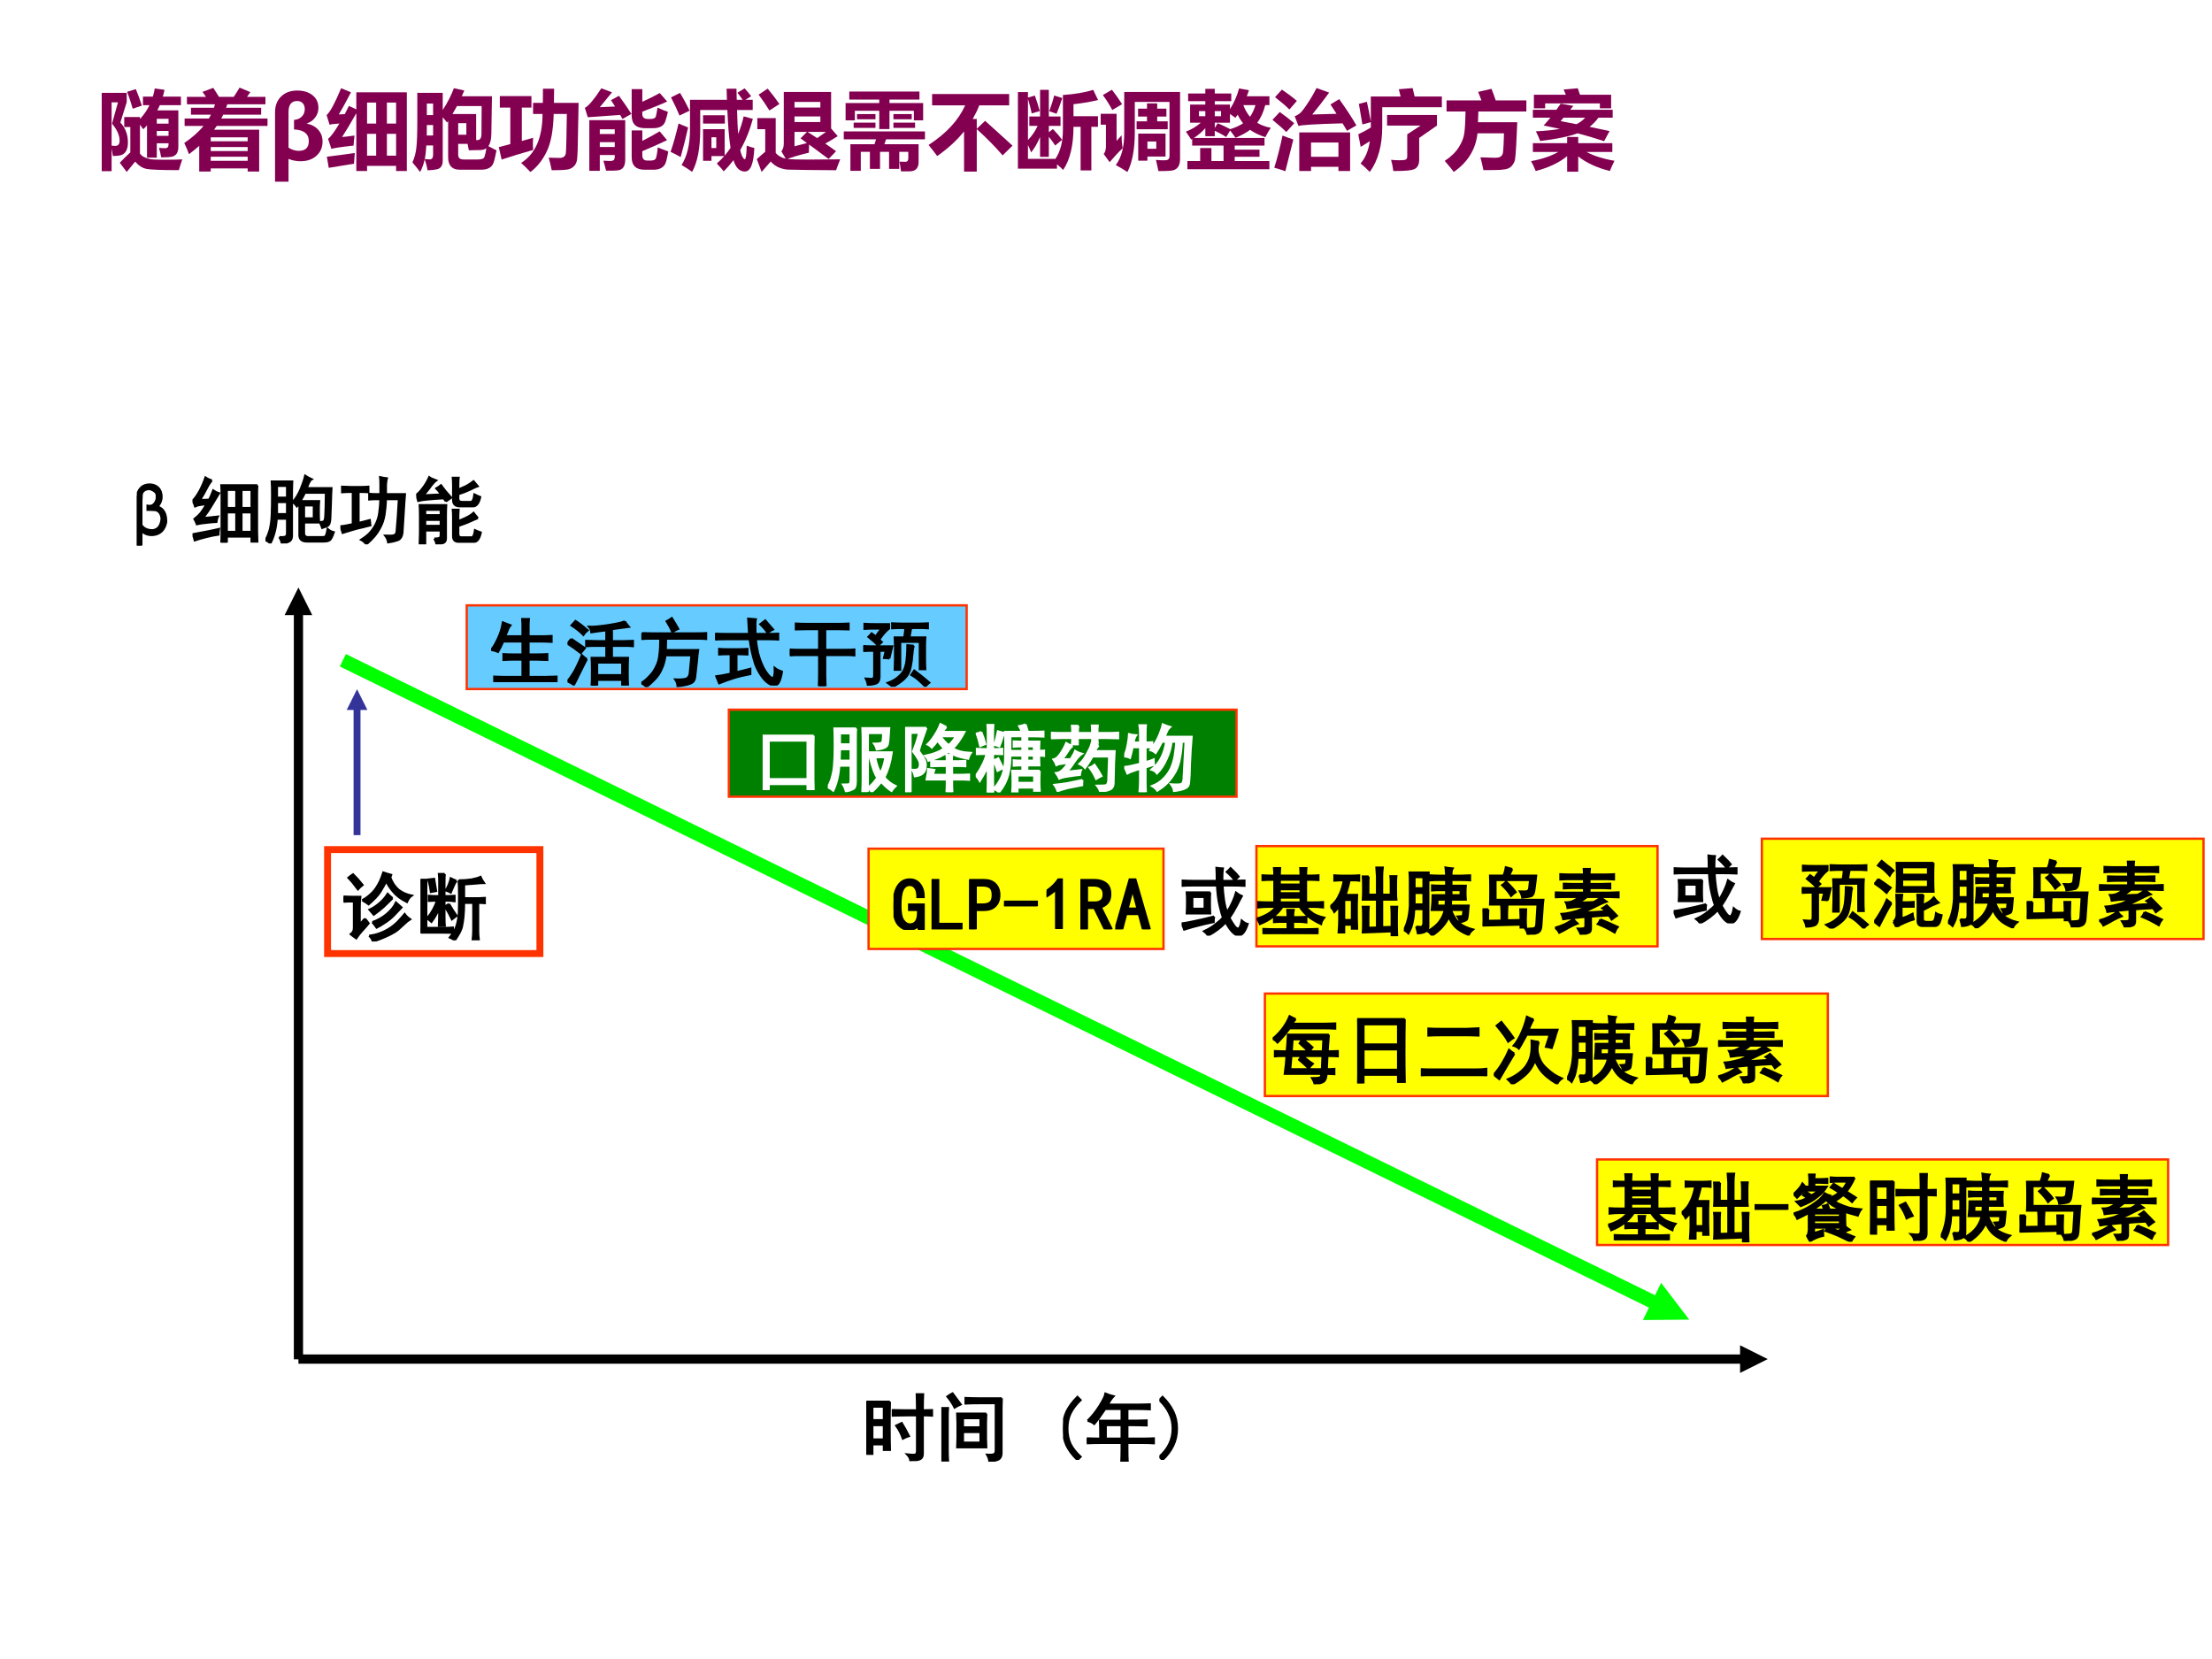 <?xml version="1.0" encoding="UTF-8" standalone="no"?>
<!DOCTYPE svg PUBLIC "-//W3C//DTD SVG 1.1//EN" "http://www.w3.org/Graphics/SVG/1.1/DTD/svg11.dtd">
<svg xmlns="http://www.w3.org/2000/svg" xmlns:xlink="http://www.w3.org/1999/xlink" version="1.1" width="720pt" height="540pt" viewBox="0 0 720 540">
<rect x="0" y="0" width="720" height="540" fill="#333333" stroke="none"/>
<g enable-background="new">
<g>
<g id="Layer-1" data-name="Artifact">
<clipPath id="cp9">
<path transform="matrix(1,0,0,-1,0,540)" d="M 0 0 L 720 0 L 720 540 L 0 540 Z " fill-rule="evenodd"/>
</clipPath>
<g clip-path="url(#cp9)">
<path transform="matrix(1,0,0,-1,0,540)" d="M 0 0 L 720 0 L 720 540 L 0 540 Z " fill="#ffffff" fill-rule="evenodd"/>
</g>
</g>
<g id="Layer-1" data-name="P">
<path transform="matrix(1,0,0,-1,0,540)" d="M 19.68 348.6 L 175.68 348.6 L 175.68 402.6 L 19.68 402.6 Z " fill="#ffffff" fill-rule="evenodd"/>
</g>
<g id="Layer-1" data-name="Span">
<clipPath id="cp10">
<path transform="matrix(1,0,0,-1,0,540)" d="M 0 0 L 720 0 L 720 540 L 0 540 Z " fill-rule="evenodd"/>
</clipPath>
<g clip-path="url(#cp10)">
<symbol id="font_b_a7">
<path d="M .176 .828 C .251 .823 .301 .79 .324 .73 C .348 .655 .335 .589 .285 .531 L .281 .527 C .362 .501 .401 .431 .398 .316 C .378 .217 .324 .16 .238 .145 C .168 .134 .109 .152 .062 .199 L .062 0 L 0 0 L 0 .668 C .018 .759 .064 .811 .137 .824 L .176 .828 M .16 .766 C .103 .758 .072 .732 .066 .688 L .062 .598 L .062 .277 C .091 .233 .137 .21 .199 .207 L .219 .207 C .289 .217 .328 .27 .336 .363 C .331 .428 .303 .467 .254 .48 L .176 .484 L .145 .484 L .145 .539 C .207 .526 .249 .557 .27 .633 L .27 .68 C .27 .714 .242 .741 .188 .762 L .16 .766 Z "/>
</symbol>
<use xlink:href="#font_b_a7" transform="matrix(24,0,0,-24,44.539,177.552)"/>
<use xlink:href="#font_b_a7" stroke-width=".029" stroke-linecap="butt" stroke-miterlimit="10" stroke-linejoin="miter" transform="matrix(24,0,0,-24,44.539,177.552)" fill="none" stroke="#000000"/>
</g>
</g>
<g id="Layer-1" data-name="P">
<clipPath id="cp12">
<path transform="matrix(1,0,0,-1,0,540)" d="M 0 0 L 720 0 L 720 540 L 0 540 Z " fill-rule="evenodd"/>
</clipPath>
<g clip-path="url(#cp12)">
<symbol id="font_b_34fc">
<path d="M .879 .777 C .876 .736 .875 .695 .875 .656 L .875 .156 C .875 .128 .876 .078 .879 .008 L .801 .008 L .801 .082 L .465 .082 L .465 0 L .391 0 C .393 .036 .395 .083 .395 .141 L .395 .645 C .395 .691 .393 .736 .391 .777 L .879 .777 M .262 .844 C .241 .82 .217 .784 .191 .734 C .168 .688 .138 .635 .102 .578 C .138 .578 .18 .579 .227 .582 C .25 .629 .268 .671 .281 .707 C .307 .689 .333 .676 .359 .668 C .346 .647 .316 .598 .27 .52 C .225 .444 .182 .382 .141 .332 C .229 .34 .297 .346 .344 .352 C .333 .331 .327 .307 .324 .281 C .301 .281 .258 .277 .195 .27 C .135 .264 .09 .258 .059 .25 C .048 .279 .038 .302 .027 .32 C .061 .346 .09 .374 .113 .402 C .137 .434 .163 .473 .191 .52 C .165 .52 .138 .517 .109 .512 C .083 .509 .059 .503 .035 .492 C .027 .521 .016 .546 0 .566 C .029 .592 .06 .635 .094 .695 C .128 .758 .155 .82 .176 .883 C .202 .865 .23 .852 .262 .844 M .801 .145 L .801 .41 L .664 .41 L .664 .145 L .801 .145 M .594 .145 L .594 .41 L .465 .41 L .465 .145 L .594 .145 M .801 .469 L .801 .715 L .664 .715 L .664 .469 L .801 .469 M .594 .469 L .594 .715 L .465 .715 L .465 .469 L .594 .469 M .359 .184 C .354 .158 .352 .133 .352 .109 C .299 .102 .242 .09 .18 .074 C .12 .059 .07 .044 .031 .031 C .026 .055 .017 .082 .004 .113 C .061 .124 .117 .134 .172 .145 C .227 .155 .289 .168 .359 .184 Z "/>
</symbol>
<symbol id="font_b_3714">
<path d="M .738 .289 C .759 .289 .776 .292 .789 .297 C .802 .305 .81 .329 .812 .371 C .815 .413 .818 .518 .82 .688 L .535 .688 C .52 .656 .499 .618 .473 .574 L .727 .574 C .724 .543 .723 .495 .723 .43 C .723 .367 .724 .319 .727 .285 L .523 .285 L .523 .141 C .523 .107 .539 .089 .57 .086 L .773 .086 C .799 .086 .815 .092 .82 .105 C .828 .121 .836 .151 .844 .195 C .87 .172 .897 .158 .926 .152 C .905 .087 .885 .051 .867 .043 C .852 .033 .826 .027 .789 .027 L .562 .027 C .495 .027 .461 .056 .461 .113 L .461 .551 C .451 .535 .439 .52 .426 .504 C .408 .53 .389 .549 .371 .562 C .413 .609 .448 .667 .477 .734 C .505 .802 .526 .863 .539 .918 C .568 .9 .596 .884 .625 .871 C .615 .866 .603 .85 .59 .824 C .579 .801 .569 .776 .559 .75 L .895 .75 C .892 .703 .889 .634 .887 .543 C .884 .454 .882 .385 .879 .336 C .876 .289 .867 .259 .852 .246 C .839 .236 .811 .224 .77 .211 C .759 .242 .749 .268 .738 .289 M .188 .086 C .221 .083 .247 .085 .266 .09 C .284 .095 .293 .112 .293 .141 L .293 .336 L .152 .336 C .145 .211 .116 .099 .066 0 C .046 .023 .023 .038 0 .043 C .023 .082 .043 .13 .059 .188 C .074 .247 .083 .318 .086 .398 C .089 .479 .09 .564 .09 .652 C .09 .741 .089 .803 .086 .84 L .363 .84 C .361 .79 .359 .74 .359 .688 L .359 .125 C .362 .081 .353 .051 .332 .035 C .311 .02 .275 .008 .223 0 C .217 .031 .206 .06 .188 .086 M .656 .34 L .656 .516 L .523 .516 L .523 .34 L .656 .34 M .293 .398 L .293 .562 L .156 .562 L .156 .398 L .293 .398 M .293 .621 L .293 .781 L .156 .781 L .156 .621 L .293 .621 Z "/>
</symbol>
<symbol id="font_b_8d5">
<path d="M .84 .145 C .829 .095 .806 .065 .77 .055 C .733 .042 .693 .033 .648 .027 C .643 .059 .63 .089 .609 .117 C .664 .115 .702 .116 .723 .121 C .746 .129 .759 .145 .762 .168 C .775 .309 .785 .457 .793 .613 L .617 .613 C .615 .538 .608 .467 .598 .402 C .587 .337 .569 .281 .543 .234 C .52 .188 .492 .146 .461 .109 C .43 .073 .393 .036 .352 0 C .333 .026 .31 .047 .281 .062 C .339 .099 .382 .134 .41 .168 C .439 .202 .464 .24 .484 .281 C .505 .326 .52 .374 .527 .426 C .535 .478 .54 .54 .543 .613 L .484 .613 C .453 .613 .422 .612 .391 .609 L .391 .684 C .424 .681 .458 .68 .492 .68 L .543 .68 L .543 .816 C .543 .848 .542 .879 .539 .91 C .573 .902 .603 .897 .629 .895 C .624 .876 .62 .848 .617 .809 C .617 .77 .617 .727 .617 .68 L .875 .68 C .872 .643 .87 .608 .867 .574 C .865 .543 .855 .4 .84 .145 M .406 .258 C .362 .247 .326 .238 .297 .23 C .268 .225 .223 .214 .16 .195 C .1 .177 .057 .164 .031 .156 C .021 .193 .01 .221 0 .242 C .016 .242 .072 .253 .168 .273 L .168 .711 L .137 .711 C .105 .711 .068 .71 .023 .707 L .023 .781 C .065 .779 .103 .777 .137 .777 L .281 .777 C .318 .777 .35 .779 .379 .781 L .379 .707 C .348 .71 .316 .711 .285 .711 L .246 .711 L .246 .289 L .324 .309 C .345 .314 .37 .32 .398 .328 L .406 .258 Z "/>
</symbol>
<symbol id="font_b_3733">
<path d="M .246 .078 C .293 .078 .319 .083 .324 .094 C .329 .102 .332 .115 .332 .133 L .332 .188 L .121 .188 L .121 .004 L .047 .004 C .049 .056 .051 .103 .051 .145 L .051 .406 C .051 .453 .049 .495 .047 .531 L .406 .531 C .404 .492 .402 .449 .402 .402 L .402 .074 C .4 .046 .388 .027 .367 .02 C .346 .012 .316 .005 .277 0 C .272 .023 .262 .049 .246 .078 M .836 .355 C .826 .353 .794 .34 .742 .316 C .693 .293 .635 .271 .57 .25 L .57 .141 C .57 .109 .585 .094 .613 .094 L .754 .094 C .775 .099 .789 .132 .797 .191 C .818 .181 .844 .171 .875 .16 C .857 .077 .827 .035 .785 .035 L .574 .035 C .525 .035 .5 .06 .5 .109 L .5 .363 C .5 .402 .499 .438 .496 .469 L .574 .469 C .572 .438 .57 .404 .57 .367 L .57 .316 C .596 .324 .63 .339 .672 .359 C .716 .38 .751 .402 .777 .426 C .801 .395 .82 .371 .836 .355 M .57 .742 C .607 .758 .642 .773 .676 .789 C .71 .807 .743 .829 .777 .855 C .798 .829 .816 .807 .832 .789 C .816 .784 .783 .768 .73 .742 C .681 .719 .628 .698 .57 .68 L .57 .621 C .57 .59 .589 .574 .625 .574 L .738 .574 C .764 .574 .781 .608 .789 .676 C .815 .663 .841 .651 .867 .641 C .849 .557 .816 .516 .77 .516 L .594 .516 C .531 .516 .5 .544 .5 .602 L .5 .801 C .5 .832 .499 .866 .496 .902 L .574 .902 C .572 .884 .57 .846 .57 .789 L .57 .742 M .402 .582 C .395 .595 .384 .609 .371 .625 C .285 .62 .214 .615 .156 .609 C .099 .604 .056 .598 .027 .59 C .02 .621 .01 .648 0 .672 C .018 .68 .046 .707 .082 .754 C .121 .803 .152 .855 .176 .91 C .189 .9 .203 .892 .219 .887 C .234 .882 .251 .875 .27 .867 C .249 .852 .227 .828 .203 .797 C .182 .766 .147 .721 .098 .664 C .207 .669 .288 .673 .34 .676 C .309 .717 .286 .745 .273 .758 C .292 .768 .312 .783 .336 .801 C .357 .772 .376 .746 .395 .723 C .415 .699 .441 .669 .473 .633 C .444 .612 .421 .595 .402 .582 M .332 .25 L .332 .332 L .121 .332 L .121 .25 L .332 .25 M .332 .395 L .332 .469 L .121 .469 L .121 .395 L .332 .395 Z "/>
</symbol>
<use xlink:href="#font_b_34fc" transform="matrix(24,0,0,-24,62.659,176.615)"/>
<use xlink:href="#font_b_3714" transform="matrix(24,0,0,-24,86.404,176.896)"/>
<use xlink:href="#font_b_8d5" transform="matrix(24,0,0,-24,110.805,177.177)"/>
<use xlink:href="#font_b_3733" transform="matrix(24,0,0,-24,135.488,177.177)"/>
<use xlink:href="#font_b_34fc" stroke-width=".029" stroke-linecap="butt" stroke-miterlimit="10" stroke-linejoin="miter" transform="matrix(24,0,0,-24,62.659,176.615)" fill="none" stroke="#000000"/>
<use xlink:href="#font_b_3714" stroke-width=".029" stroke-linecap="butt" stroke-miterlimit="10" stroke-linejoin="miter" transform="matrix(24,0,0,-24,86.404,176.896)" fill="none" stroke="#000000"/>
<use xlink:href="#font_b_8d5" stroke-width=".029" stroke-linecap="butt" stroke-miterlimit="10" stroke-linejoin="miter" transform="matrix(24,0,0,-24,110.805,177.177)" fill="none" stroke="#000000"/>
<use xlink:href="#font_b_3733" stroke-width=".029" stroke-linecap="butt" stroke-miterlimit="10" stroke-linejoin="miter" transform="matrix(24,0,0,-24,135.488,177.177)" fill="none" stroke="#000000"/>
</g>
</g>
<g id="Layer-1" data-name="P">
<path transform="matrix(1,0,0,-1,0,540)" d="M 97.14 99.12 L 567.89 99.12 L 567.89 96.12 L 97.14 96.12 Z M 566.39 102.12 L 575.39 97.62 L 566.39 93.12 Z "/>
</g>
<g id="Layer-1" data-name="P">
<path transform="matrix(1,0,0,-1,0,540)" d="M 95.64 97.53 L 95.64 341.28 L 98.64 341.28 L 98.64 97.53 Z M 92.64 339.78 L 97.14 348.78 L 101.64 339.78 Z "/>
</g>
<g id="Layer-1" data-name="P">
<path transform="matrix(1,0,0,-1,0,540)" d="M 237.84 65.16 L 431.16 65.16 L 431.16 88.92 L 237.84 88.92 Z " fill="#ffffff" fill-rule="evenodd"/>
</g>
<g id="Layer-1" data-name="P">
<clipPath id="cp13">
<path transform="matrix(1,0,0,-1,0,540)" d="M 0 0 L 720 0 L 720 540 L 0 540 Z " fill-rule="evenodd"/>
</clipPath>
<g clip-path="url(#cp13)">
<symbol id="font_b_1c2c">
<path d="M .32 .805 C .318 .711 .316 .598 .316 .465 C .316 .332 .318 .228 .32 .152 L .238 .152 L .238 .227 L .082 .227 L .082 .098 L 0 .098 C .003 .217 .004 .337 .004 .457 C .004 .579 .003 .695 0 .805 L .32 .805 M .688 .688 C .688 .766 .686 .839 .684 .906 L .77 .906 C .767 .839 .766 .766 .766 .688 C .805 .688 .846 .689 .891 .691 L .891 .617 C .846 .62 .805 .621 .766 .621 L .766 .098 C .766 .059 .75 .034 .719 .023 C .688 .013 .647 .005 .598 0 C .598 .031 .583 .061 .555 .09 C .604 .085 .638 .083 .656 .086 C .677 .089 .688 .105 .688 .137 L .688 .621 C .557 .621 .448 .62 .359 .617 L .359 .691 C .443 .689 .552 .688 .688 .688 M .238 .293 L .238 .488 L .082 .488 L .082 .293 L .238 .293 M .238 .555 L .238 .738 L .082 .738 L .082 .555 L .238 .555 M .48 .516 C .514 .461 .547 .402 .578 .34 C .552 .332 .525 .32 .496 .305 C .475 .367 .445 .426 .406 .48 C .43 .491 .454 .503 .48 .516 Z "/>
</symbol>
<symbol id="font_b_4c2a">
<path d="M .609 .652 C .607 .603 .605 .56 .605 .523 L .605 .316 C .605 .283 .607 .242 .609 .195 L .215 .195 C .217 .242 .219 .284 .219 .32 L .219 .523 C .219 .56 .217 .603 .215 .652 L .609 .652 M .82 .859 C .818 .81 .816 .76 .816 .711 L .816 .137 C .819 .077 .802 .04 .766 .027 C .732 .014 .694 .005 .652 0 C .65 .031 .639 .062 .621 .094 C .671 .091 .702 .094 .715 .102 C .73 .109 .738 .126 .738 .152 L .738 .793 L .504 .793 C .441 .793 .383 .792 .328 .789 L .328 .863 C .383 .861 .441 .859 .504 .859 L .82 .859 M 0 .016 C .005 .068 .008 .122 .008 .18 L .008 .59 C .008 .645 .005 .69 0 .727 L .09 .727 C .087 .688 .086 .65 .086 .613 L .086 .176 C .086 .124 .087 .07 .09 .016 L 0 .016 M .531 .258 L .531 .402 L .293 .402 L .293 .258 L .531 .258 M .531 .465 L .531 .59 L .293 .59 L .293 .465 L .531 .465 M .152 .926 C .176 .895 .212 .845 .262 .777 C .233 .764 .206 .75 .18 .734 C .154 .786 .121 .836 .082 .883 C .111 .904 .134 .918 .152 .926 Z "/>
</symbol>
<use xlink:href="#font_b_1c2c" transform="matrix(24,0,0,-24,281.981,475.58)"/>
<use xlink:href="#font_b_4c2a" transform="matrix(24,0,0,-24,306.407,475.768)"/>
<use xlink:href="#font_b_1c2c" stroke-width=".029" stroke-linecap="butt" stroke-miterlimit="10" stroke-linejoin="miter" transform="matrix(24,0,0,-24,281.981,475.58)" fill="none" stroke="#000000"/>
<use xlink:href="#font_b_4c2a" stroke-width=".029" stroke-linecap="butt" stroke-miterlimit="10" stroke-linejoin="miter" transform="matrix(24,0,0,-24,306.407,475.768)" fill="none" stroke="#000000"/>
</g>
</g>
<g id="Layer-1" data-name="Span">
<clipPath id="cp14">
<path transform="matrix(1,0,0,-1,0,540)" d="M 0 0 L 720 0 L 720 540 L 0 540 Z " fill-rule="evenodd"/>
</clipPath>
<g clip-path="url(#cp14)">
<symbol id="font_f_b">
<path d="M .238 .043 L .195 0 C .13 .062 .081 .128 .047 .195 C .016 .263 0 .34 0 .426 C 0 .512 .016 .589 .047 .656 C .081 .724 .13 .79 .195 .855 L .238 .812 C .178 .755 .133 .695 .102 .633 C .073 .573 .059 .504 .059 .426 C .059 .348 .073 .277 .102 .215 C .133 .155 .178 .098 .238 .043 Z "/>
</symbol>
<use xlink:href="#font_f_b" transform="matrix(24,0,0,-24,346.017,475.205)"/>
<use xlink:href="#font_f_b" stroke-width=".029" stroke-linecap="butt" stroke-miterlimit="10" stroke-linejoin="miter" transform="matrix(24,0,0,-24,346.017,475.205)" fill="none" stroke="#000000"/>
</g>
</g>
<g id="Layer-1" data-name="P">
<clipPath id="cp16">
<path transform="matrix(1,0,0,-1,0,540)" d="M 0 0 L 720 0 L 720 540 L 0 540 Z " fill-rule="evenodd"/>
</clipPath>
<g clip-path="url(#cp16)">
<symbol id="font_b_14aa">
<path d="M .012 .555 C .069 .609 .122 .676 .172 .754 C .221 .832 .249 .888 .254 .922 C .293 .906 .329 .895 .363 .887 C .34 .863 .314 .826 .285 .773 L .68 .773 C .737 .773 .796 .775 .855 .777 L .855 .711 C .801 .714 .742 .715 .68 .715 L .551 .715 L .551 .555 C .65 .555 .737 .556 .812 .559 L .812 .492 C .734 .495 .647 .496 .551 .496 L .551 .312 L .75 .312 C .807 .312 .861 .314 .91 .316 L .91 .25 C .863 .253 .81 .254 .75 .254 L .551 .254 L .551 .164 C .551 .104 .552 .049 .555 0 L .469 0 C .471 .049 .473 .102 .473 .156 L .473 .254 L .207 .254 C .134 .254 .065 .253 0 .25 L 0 .316 C .062 .314 .124 .312 .184 .312 C .184 .414 .182 .495 .18 .555 L .473 .555 L .473 .715 L .25 .715 C .195 .632 .146 .564 .102 .512 C .073 .535 .043 .549 .012 .555 M .473 .312 L .473 .496 L .258 .496 L .258 .312 L .473 .312 Z "/>
</symbol>
<use xlink:href="#font_b_14aa" transform="matrix(24,0,0,-24,353.731,475.768)"/>
<use xlink:href="#font_b_14aa" stroke-width=".029" stroke-linecap="butt" stroke-miterlimit="10" stroke-linejoin="miter" transform="matrix(24,0,0,-24,353.731,475.768)" fill="none" stroke="#000000"/>
</g>
</g>
<g id="Layer-1" data-name="Span">
<clipPath id="cp17">
<path transform="matrix(1,0,0,-1,0,540)" d="M 0 0 L 720 0 L 720 540 L 0 540 Z " fill-rule="evenodd"/>
</clipPath>
<g clip-path="url(#cp17)">
<symbol id="font_f_c">
<path d="M .238 .426 C .238 .34 .221 .263 .188 .195 C .156 .128 .108 .062 .043 0 L 0 .043 C .06 .098 .104 .155 .133 .215 C .164 .277 .18 .348 .18 .426 C .18 .504 .164 .573 .133 .633 C .104 .695 .06 .755 0 .812 L .043 .855 C .108 .79 .156 .724 .188 .656 C .221 .589 .238 .512 .238 .426 Z "/>
</symbol>
<use xlink:href="#font_f_c" transform="matrix(24,0,0,-24,377.382,475.205)"/>
<use xlink:href="#font_f_c" stroke-width=".029" stroke-linecap="butt" stroke-miterlimit="10" stroke-linejoin="miter" transform="matrix(24,0,0,-24,377.382,475.205)" fill="none" stroke="#000000"/>
</g>
</g>
<g id="Layer-1" data-name="P">
<path transform="matrix(1,0,0,-1,0,540)" d="M 112.59 327.1 L 540.74 117.42 L 538.76 113.38 L 110.61 323.06 Z M 540.69 122.45 L 549.85 110.46 L 534.76 110.33 Z " fill="#00ff00"/>
</g>
<g id="Layer-1" data-name="P">
<path transform="matrix(1,0,0,-1,0,540)" d="M 115.09 268.16 L 115.09 310.04 L 117.34 310.04 L 117.34 268.16 Z M 112.84 308.91 L 116.22 315.66 L 119.59 308.91 Z " fill="#333399"/>
</g>
<g id="Layer-1" data-name="P">
<path transform="matrix(1,0,0,-1,0,540)" stroke-width="2.25" stroke-linecap="butt" stroke-miterlimit="10" stroke-linejoin="miter" fill="none" stroke="#ff3300" d="M 106.62 229.62 L 175.74 229.62 L 175.74 263.46 L 106.62 263.46 Z "/>
</g>
<g id="Layer-1" data-name="P">
<clipPath id="cp18">
<path transform="matrix(1,0,0,-1,0,540)" d="M 0 0 L 720 0 L 720 540 L 0 540 Z " fill-rule="evenodd"/>
</clipPath>
<g clip-path="url(#cp18)">
<symbol id="font_b_4200">
<path d="M .254 .559 C .293 .579 .327 .603 .355 .629 C .387 .655 .414 .685 .438 .719 C .461 .753 .48 .786 .496 .82 C .512 .857 .526 .895 .539 .934 C .57 .923 .605 .913 .645 .902 L .633 .867 C .659 .797 .697 .741 .746 .699 C .798 .66 .857 .634 .922 .621 C .898 .605 .878 .577 .859 .535 C .779 .574 .715 .622 .668 .68 C .621 .737 .592 .784 .582 .82 C .559 .776 .531 .728 .5 .676 C .469 .626 .415 .569 .34 .504 C .324 .517 .296 .535 .254 .559 M .289 .309 C .305 .293 .322 .272 .34 .246 C .311 .21 .283 .177 .254 .148 C .228 .12 .201 .085 .172 .043 C .146 .061 .121 .079 .098 .098 C .111 .108 .121 .12 .129 .133 C .137 .146 .141 .163 .141 .184 L .141 .543 L .109 .543 C .076 .543 .039 .542 0 .539 L 0 .609 C .036 .607 .073 .605 .109 .605 L .227 .605 C .221 .559 .219 .508 .219 .453 L .219 .23 C .247 .262 .271 .288 .289 .309 M .348 .078 C .4 .083 .449 .095 .496 .113 C .546 .132 .59 .154 .629 .18 C .671 .208 .707 .238 .738 .27 C .77 .303 .799 .337 .828 .371 C .846 .345 .871 .322 .902 .301 C .876 .285 .85 .264 .824 .238 C .798 .215 .77 .189 .738 .16 C .707 .134 .66 .107 .598 .078 C .538 .049 .471 .023 .398 0 C .391 .029 .374 .055 .348 .078 M .391 .262 C .461 .285 .526 .322 .586 .371 C .646 .423 .688 .475 .711 .527 C .737 .504 .762 .482 .785 .461 C .757 .432 .724 .398 .688 .359 C .654 .323 .613 .289 .566 .258 C .52 .227 .48 .203 .449 .188 C .434 .211 .414 .236 .391 .262 M .664 .586 C .622 .544 .581 .504 .539 .465 C .497 .428 .454 .395 .41 .363 C .389 .387 .37 .409 .352 .43 C .393 .448 .436 .475 .48 .512 C .525 .548 .564 .592 .598 .645 C .616 .626 .638 .607 .664 .586 M .129 .91 C .165 .876 .208 .828 .258 .766 C .234 .747 .214 .728 .195 .707 C .148 .772 .105 .824 .066 .863 C .085 .879 .105 .895 .129 .91 Z "/>
</symbol>
<symbol id="font_b_1be3">
<path d="M .516 .812 C .578 .812 .637 .816 .691 .824 C .746 .835 .786 .846 .812 .859 C .82 .839 .836 .811 .859 .777 C .833 .777 .798 .775 .754 .77 C .712 .767 .658 .763 .59 .758 L .59 .57 L .793 .57 C .814 .57 .84 .572 .871 .574 L .871 .504 C .837 .507 .807 .508 .781 .508 L .781 .129 C .781 .085 .784 .044 .789 .008 L .707 .008 C .712 .052 .715 .096 .715 .141 L .715 .508 L .59 .508 C .59 .44 .587 .379 .582 .324 C .577 .27 .569 .22 .559 .176 C .548 .134 .517 .076 .465 0 C .444 .016 .422 .029 .398 .039 C .445 .096 .477 .152 .492 .207 C .508 .262 .517 .318 .52 .375 C .522 .432 .523 .508 .523 .602 C .523 .695 .521 .766 .516 .812 M .328 .898 C .326 .87 .324 .831 .324 .781 L .324 .598 C .374 .598 .419 .599 .461 .602 L .461 .531 C .422 .536 .376 .539 .324 .539 L .324 .32 C .324 .273 .326 .233 .328 .199 L .25 .199 C .253 .275 .254 .355 .254 .441 C .225 .368 .19 .305 .148 .25 C .128 .268 .108 .284 .09 .297 C .155 .378 .199 .458 .223 .539 C .199 .539 .163 .538 .113 .535 L .113 .602 C .15 .599 .197 .598 .254 .598 L .254 .777 C .254 .829 .253 .87 .25 .898 L .328 .898 M .078 .168 L .32 .168 C .362 .168 .401 .169 .438 .172 L .438 .102 C .401 .104 .35 .105 .285 .105 L 0 .105 C .003 .145 .004 .19 .004 .242 L .004 .695 C .004 .742 .003 .784 0 .82 L .082 .82 C .079 .784 .078 .747 .078 .711 L .078 .168 M .387 .492 C .418 .438 .452 .384 .488 .332 L .426 .285 C .402 .337 .371 .395 .332 .457 C .345 .467 .363 .479 .387 .492 M .488 .805 C .47 .784 .456 .759 .445 .73 C .435 .704 .423 .677 .41 .648 C .389 .659 .367 .668 .344 .676 C .375 .728 .397 .783 .41 .84 C .436 .827 .462 .815 .488 .805 M .109 .824 C .135 .827 .16 .829 .184 .832 C .197 .751 .206 .697 .211 .668 C .193 .665 .169 .661 .141 .656 C .138 .685 .128 .741 .109 .824 Z "/>
</symbol>
<use xlink:href="#font_b_4200" transform="matrix(24.024,0,0,-24.024,111.818,306.448)"/>
<use xlink:href="#font_b_1be3" transform="matrix(24.024,0,0,-24.024,136.877,306.072)"/>
<use xlink:href="#font_b_4200" stroke-width=".029" stroke-linecap="butt" stroke-miterlimit="10" stroke-linejoin="miter" transform="matrix(24.024,0,0,-24.024,111.818,306.448)" fill="none" stroke="#000000"/>
<use xlink:href="#font_b_1be3" stroke-width=".029" stroke-linecap="butt" stroke-miterlimit="10" stroke-linejoin="miter" transform="matrix(24.024,0,0,-24.024,136.877,306.072)" fill="none" stroke="#000000"/>
</g>
</g>
<g id="Layer-1" data-name="P">
<path transform="matrix(1,0,0,-1,0,540)" d="M 151.92 315.72 L 314.64 315.72 L 314.64 342.96 L 151.92 342.96 Z " fill="#66ccff" fill-rule="evenodd"/>
<path transform="matrix(1,0,0,-1,0,540)" stroke-width=".75" stroke-linecap="butt" stroke-miterlimit="10" stroke-linejoin="miter" fill="none" stroke="#ff3300" d="M 151.92 315.72 L 314.64 315.72 L 314.64 342.96 L 151.92 342.96 Z "/>
</g>
<g id="Layer-1" data-name="P">
<clipPath id="cp19">
<path transform="matrix(1,0,0,-1,0,540)" d="M 0 0 L 720 0 L 720 540 L 0 540 Z " fill-rule="evenodd"/>
</clipPath>
<g clip-path="url(#cp19)">
<symbol id="font_b_2b55">
<path d="M .262 .77 C .246 .751 .233 .728 .223 .699 C .212 .673 .202 .647 .191 .621 L .426 .621 L .426 .758 C .426 .792 .424 .824 .422 .855 L .512 .855 C .509 .827 .508 .794 .508 .758 L .508 .621 L .68 .621 C .721 .621 .768 .622 .82 .625 L .82 .547 C .771 .549 .724 .551 .68 .551 L .508 .551 L .508 .375 L .629 .375 C .665 .375 .71 .376 .762 .379 L .762 .301 C .712 .303 .668 .305 .629 .305 L .508 .305 L .508 .07 L .742 .07 C .784 .07 .832 .072 .887 .074 L .887 0 C .835 .003 .786 .004 .742 .004 L .18 .004 C .135 .004 .09 .003 .043 0 L .043 .074 C .092 .072 .138 .07 .18 .07 L .426 .07 L .426 .305 L .281 .305 C .245 .305 .207 .303 .168 .301 L .168 .379 C .207 .376 .245 .375 .281 .375 L .426 .375 L .426 .551 L .164 .551 C .141 .496 .117 .449 .094 .41 C .065 .423 .034 .432 0 .438 C .029 .469 .059 .518 .09 .586 C .124 .656 .147 .73 .16 .809 L .262 .77 Z "/>
</symbol>
<symbol id="font_b_2371">
<path d="M .777 .871 C .79 .848 .809 .823 .832 .797 C .79 .792 .751 .786 .715 .781 C .681 .776 .643 .771 .602 .766 L .602 .602 L .77 .602 C .811 .602 .85 .603 .887 .605 L .887 .535 C .855 .538 .816 .539 .77 .539 L .602 .539 L .602 .375 L .82 .375 C .818 .326 .816 .259 .816 .176 C .816 .092 .818 .035 .82 .004 L .742 .004 L .742 .078 L .402 .078 L .402 0 L .328 0 C .331 .034 .332 .096 .332 .188 C .332 .281 .331 .344 .328 .375 L .527 .375 L .527 .539 L .402 .539 C .345 .539 .296 .538 .254 .535 L .254 .605 C .298 .603 .349 .602 .406 .602 L .527 .602 L .527 .75 C .457 .742 .389 .733 .324 .723 C .322 .751 .311 .776 .293 .797 C .35 .794 .438 .802 .555 .82 C .674 .839 .749 .855 .777 .871 M .742 .141 L .742 .312 L .402 .312 L .402 .141 L .742 .141 M .262 .359 C .223 .284 .188 .214 .156 .148 C .125 .083 .102 .036 .086 .008 C .06 .029 .031 .046 0 .059 C .021 .082 .047 .118 .078 .168 C .109 .217 .148 .298 .195 .41 C .219 .387 .241 .37 .262 .359 M .051 .633 C .105 .596 .167 .555 .234 .508 C .216 .487 .198 .465 .18 .441 C .117 .491 .057 .534 0 .57 C .018 .591 .035 .612 .051 .633 M .109 .875 C .164 .839 .219 .797 .273 .75 C .247 .729 .228 .708 .215 .688 C .176 .729 .122 .772 .055 .816 C .073 .835 .091 .854 .109 .875 Z "/>
</symbol>
<symbol id="font_b_1bef">
<path d="M .008 .73 C .049 .728 .095 .727 .145 .727 L .727 .727 C .789 .727 .84 .728 .879 .73 L .879 .652 C .845 .655 .798 .656 .738 .656 L .336 .656 C .336 .628 .335 .576 .332 .5 L .77 .5 C .764 .466 .759 .417 .754 .352 L .73 .137 C .725 .09 .703 .06 .664 .047 C .625 .031 .568 .02 .492 .012 C .49 .046 .479 .076 .461 .102 C .521 .099 .566 .102 .598 .109 C .629 .117 .648 .139 .656 .176 L .68 .43 L .328 .43 C .318 .357 .301 .296 .277 .246 C .257 .197 .227 .151 .188 .109 C .148 .068 .109 .031 .07 0 C .06 .016 .036 .034 0 .055 C .034 .073 .069 .102 .105 .141 C .145 .18 .176 .224 .199 .273 C .225 .323 .241 .378 .246 .438 C .254 .497 .258 .57 .258 .656 L .148 .656 C .091 .656 .044 .655 .008 .652 L .008 .73 M .422 .746 C .398 .798 .372 .846 .344 .891 C .367 .904 .391 .918 .414 .934 C .443 .889 .471 .841 .5 .789 C .474 .779 .448 .764 .422 .746 Z "/>
</symbol>
<symbol id="font_b_1545">
<path d="M .461 .699 C .456 .79 .452 .859 .449 .906 C .465 .904 .499 .901 .551 .898 C .546 .88 .544 .814 .547 .699 L .703 .699 C .753 .699 .803 .701 .855 .703 L .855 .625 C .809 .628 .759 .629 .707 .629 L .551 .629 C .559 .561 .569 .497 .582 .438 C .598 .38 .617 .326 .641 .273 C .664 .221 .694 .174 .73 .133 C .77 .094 .793 .092 .801 .129 C .809 .165 .811 .202 .809 .238 C .832 .22 .865 .203 .906 .188 C .888 .076 .861 .016 .824 .008 C .79 0 .755 .009 .719 .035 C .685 .059 .652 .094 .621 .141 C .59 .188 .564 .238 .543 .293 C .525 .35 .509 .409 .496 .469 C .483 .529 .474 .582 .469 .629 L .184 .629 C .108 .629 .047 .628 0 .625 L 0 .703 C .049 .701 .109 .699 .18 .699 L .461 .699 M .297 .492 C .346 .492 .393 .493 .438 .496 L .438 .422 C .391 .424 .341 .426 .289 .426 L .289 .18 C .344 .193 .406 .208 .477 .227 L .477 .156 C .383 .138 .309 .12 .254 .102 C .199 .086 .133 .062 .055 .031 L .016 .125 C .047 .128 .112 .139 .211 .16 L .211 .426 C .135 .426 .083 .424 .055 .422 L .055 .496 C .083 .493 .124 .492 .176 .492 L .297 .492 M .68 .883 C .729 .828 .764 .788 .785 .762 C .772 .757 .747 .741 .711 .715 C .693 .746 .66 .785 .613 .832 C .626 .842 .648 .859 .68 .883 Z "/>
</symbol>
<symbol id="font_b_14a8">
<path d="M .66 .844 C .704 .844 .75 .845 .797 .848 L .797 .77 C .75 .772 .704 .773 .66 .773 L .48 .773 L .48 .492 L .754 .492 C .803 .492 .844 .493 .875 .496 L .875 .418 C .844 .421 .803 .422 .754 .422 L .48 .422 L .48 .148 C .48 .107 .482 .057 .484 0 L .395 0 C .397 .055 .398 .104 .398 .148 L .398 .422 L .129 .422 C .082 .422 .039 .421 0 .418 L 0 .496 C .039 .493 .082 .492 .129 .492 L .398 .492 L .398 .773 L .238 .773 C .189 .773 .137 .772 .082 .77 L .082 .848 C .137 .845 .182 .844 .219 .844 L .66 .844 Z "/>
</symbol>
<symbol id="font_b_4eba">
<path d="M .758 .855 C .797 .855 .836 .857 .875 .859 L .875 .793 C .836 .796 .797 .797 .758 .797 L .648 .797 C .641 .758 .633 .715 .625 .668 L .84 .668 C .837 .629 .836 .587 .836 .543 L .836 .375 C .836 .331 .837 .285 .84 .238 L .766 .238 L .766 .609 L .5 .609 L .5 .23 L .426 .23 C .428 .29 .43 .339 .43 .375 L .43 .539 C .43 .581 .428 .624 .426 .668 L .555 .668 C .565 .725 .57 .768 .57 .797 L .527 .797 C .483 .797 .438 .796 .391 .793 L .391 .859 C .44 .857 .486 .855 .527 .855 L .758 .855 M .352 .383 C .326 .388 .302 .391 .281 .391 C .292 .435 .299 .467 .305 .488 L .219 .488 L .219 .125 C .216 .081 .199 .053 .168 .043 C .137 .033 .102 .027 .062 .027 C .057 .056 .048 .083 .035 .109 C .092 .104 .125 .104 .133 .109 C .143 .117 .148 .134 .148 .16 L .148 .488 L .105 .488 C .072 .488 .036 .487 0 .484 L 0 .551 C .036 .548 .07 .547 .102 .547 L .391 .547 C .378 .495 .365 .44 .352 .383 M .684 .555 C .673 .523 .667 .483 .664 .434 C .661 .384 .654 .328 .641 .266 C .63 .206 .604 .155 .562 .113 C .523 .074 .47 .036 .402 0 C .379 .018 .355 .035 .332 .051 C .395 .074 .444 .103 .48 .137 C .52 .171 .547 .208 .562 .25 C .578 .294 .587 .342 .59 .395 C .595 .447 .598 .503 .598 .562 L .684 .555 M .199 .559 C .163 .598 .12 .637 .07 .676 C .083 .689 .098 .704 .113 .723 C .132 .71 .15 .695 .168 .68 C .202 .729 .229 .766 .25 .789 L .164 .789 C .112 .789 .062 .788 .016 .785 L .016 .852 C .062 .849 .111 .848 .16 .848 L .348 .848 L .348 .789 C .309 .76 .264 .71 .215 .637 L .25 .605 C .229 .587 .212 .572 .199 .559 M .691 .219 C .79 .143 .858 .089 .895 .055 C .871 .036 .853 .02 .84 .004 C .806 .038 .775 .068 .746 .094 C .72 .117 .689 .139 .652 .16 C .665 .178 .678 .198 .691 .219 Z "/>
</symbol>
<use xlink:href="#font_b_2b55" transform="matrix(24,0,0,-24,159.85,222.021)"/>
<use xlink:href="#font_b_2371" transform="matrix(24,0,0,-24,184.72,223.146)"/>
<use xlink:href="#font_b_1bef" transform="matrix(24,0,0,-24,208.746,223.615)"/>
<use xlink:href="#font_b_1545" transform="matrix(24,0,0,-24,232.772,223.146)"/>
<use xlink:href="#font_b_14a8" transform="matrix(24,0,0,-24,257.08,223.334)"/>
<use xlink:href="#font_b_4eba" transform="matrix(24,0,0,-24,281.012,223.521)"/>
<use xlink:href="#font_b_2b55" stroke-width=".029" stroke-linecap="butt" stroke-miterlimit="10" stroke-linejoin="miter" transform="matrix(24,0,0,-24,159.85,222.021)" fill="none" stroke="#000000"/>
<use xlink:href="#font_b_2371" stroke-width=".029" stroke-linecap="butt" stroke-miterlimit="10" stroke-linejoin="miter" transform="matrix(24,0,0,-24,184.72,223.146)" fill="none" stroke="#000000"/>
<use xlink:href="#font_b_1bef" stroke-width=".029" stroke-linecap="butt" stroke-miterlimit="10" stroke-linejoin="miter" transform="matrix(24,0,0,-24,208.746,223.615)" fill="none" stroke="#000000"/>
<use xlink:href="#font_b_1545" stroke-width=".029" stroke-linecap="butt" stroke-miterlimit="10" stroke-linejoin="miter" transform="matrix(24,0,0,-24,232.772,223.146)" fill="none" stroke="#000000"/>
<use xlink:href="#font_b_14a8" stroke-width=".029" stroke-linecap="butt" stroke-miterlimit="10" stroke-linejoin="miter" transform="matrix(24,0,0,-24,257.08,223.334)" fill="none" stroke="#000000"/>
<use xlink:href="#font_b_4eba" stroke-width=".029" stroke-linecap="butt" stroke-miterlimit="10" stroke-linejoin="miter" transform="matrix(24,0,0,-24,281.012,223.521)" fill="none" stroke="#000000"/>
</g>
</g>
<g id="Layer-1" data-name="P">
<path transform="matrix(1,0,0,-1,0,540)" d="M 237.24 280.68 L 402.48 280.68 L 402.48 309 L 237.24 309 Z " fill="#008000" fill-rule="evenodd"/>
<path transform="matrix(1,0,0,-1,0,540)" stroke-width=".75" stroke-linecap="butt" stroke-miterlimit="10" stroke-linejoin="miter" fill="none" stroke="#ff3300" d="M 237.24 280.68 L 402.48 280.68 L 402.48 309 L 237.24 309 Z "/>
</g>
<g id="Layer-1" data-name="P">
<clipPath id="cp20">
<path transform="matrix(1,0,0,-1,0,540)" d="M 0 0 L 720 0 L 720 540 L 0 540 Z " fill-rule="evenodd"/>
</clipPath>
<g clip-path="url(#cp20)">
<symbol id="font_b_a19">
<path d="M .691 .738 C .689 .684 .688 .625 .688 .562 L .688 .152 C .688 .105 .689 .055 .691 0 L .609 0 L .609 .082 L .082 .082 L .082 0 L 0 0 C .003 .044 .004 .095 .004 .152 L .004 .562 C .004 .625 .003 .684 0 .738 L .691 .738 M .609 .148 L .609 .672 L .082 .672 L .082 .148 L .609 .148 Z "/>
</symbol>
<symbol id="font_b_1d43">
<path d="M .543 .004 L .469 .004 C .471 .066 .473 .125 .473 .18 L .473 .723 C .473 .767 .471 .815 .469 .867 L .832 .867 C .829 .831 .827 .79 .824 .746 C .822 .704 .818 .672 .812 .648 C .807 .628 .792 .612 .766 .602 C .74 .591 .706 .583 .664 .578 C .656 .609 .645 .635 .629 .656 C .694 .656 .73 .663 .738 .676 C .746 .691 .75 .733 .75 .801 L .543 .801 L .543 .539 L .867 .539 C .857 .471 .844 .41 .828 .355 C .812 .303 .792 .251 .766 .199 C .81 .147 .861 .108 .918 .082 C .9 .066 .882 .044 .863 .016 C .814 .049 .767 .091 .723 .141 C .691 .096 .648 .049 .594 0 C .581 .023 .566 .044 .551 .062 C .587 .089 .628 .133 .672 .195 C .638 .24 .604 .332 .57 .473 L .543 .473 L .543 .004 M .383 .863 C .38 .842 .379 .794 .379 .719 L .379 .141 C .379 .086 .367 .053 .344 .043 C .32 .03 .288 .018 .246 .008 C .236 .047 .223 .078 .207 .102 C .243 .102 .27 .103 .285 .105 C .301 .108 .309 .128 .309 .164 L .309 .359 L .156 .359 C .151 .294 .142 .234 .129 .18 C .116 .125 .098 .072 .074 .02 C .053 .038 .029 .053 0 .066 C .031 .124 .052 .177 .062 .227 C .076 .279 .083 .331 .086 .383 C .091 .435 .094 .517 .094 .629 C .094 .741 .092 .819 .09 .863 L .383 .863 M .309 .426 L .309 .582 L .164 .582 L .16 .426 L .309 .426 M .309 .648 L .309 .797 L .164 .797 L .164 .648 L .309 .648 M .641 .473 C .661 .374 .686 .302 .715 .258 C .746 .318 .768 .389 .781 .473 L .641 .473 Z "/>
</symbol>
<symbol id="font_b_4c83">
<path d="M .559 .883 C .535 .857 .52 .835 .512 .816 L .805 .816 C .781 .77 .757 .728 .73 .691 C .707 .658 .68 .625 .648 .594 C .674 .576 .707 .561 .746 .551 C .785 .54 .833 .534 .891 .531 C .872 .503 .861 .477 .855 .453 C .793 .464 .74 .477 .695 .492 C .651 .51 .616 .529 .59 .547 C .556 .526 .518 .505 .477 .484 C .435 .464 .382 .444 .316 .426 C .309 .449 .294 .471 .273 .492 C .328 .503 .378 .517 .422 .535 C .469 .553 .504 .573 .527 .594 C .493 .628 .465 .663 .441 .699 C .408 .655 .382 .624 .363 .605 C .345 .624 .326 .638 .305 .648 C .339 .68 .371 .72 .402 .77 C .434 .819 .46 .87 .48 .922 C .52 .901 .546 .888 .559 .883 M .289 .871 C .276 .837 .259 .789 .238 .727 C .217 .667 .199 .611 .184 .559 C .225 .504 .253 .462 .266 .434 C .279 .405 .283 .372 .277 .336 C .275 .299 .26 .271 .234 .25 C .211 .232 .177 .22 .133 .215 C .128 .241 .117 .27 .102 .301 C .154 .298 .184 .307 .191 .328 C .202 .352 .204 .375 .199 .398 C .197 .424 .167 .475 .109 .551 L .148 .656 C .164 .701 .178 .75 .191 .805 L .074 .805 L .074 0 L 0 0 C .003 .096 .004 .173 .004 .23 L .004 .68 C .004 .74 .003 .803 0 .871 L .289 .871 M .719 .418 C .737 .418 .77 .419 .816 .422 L .816 .352 C .788 .354 .758 .355 .727 .355 L .637 .355 L .637 .234 L .734 .234 C .784 .234 .828 .236 .867 .238 L .867 .168 C .831 .171 .788 .172 .738 .172 L .637 .172 L .637 .113 C .637 .074 .638 .036 .641 0 L .562 0 C .565 .039 .566 .076 .566 .109 L .566 .172 L .293 .172 C .306 .234 .312 .281 .312 .312 L .395 .301 C .384 .27 .379 .247 .379 .234 L .566 .234 L .566 .355 L .465 .355 C .426 .355 .389 .354 .355 .352 L .355 .422 C .402 .419 .439 .418 .465 .418 L .566 .418 C .566 .449 .565 .478 .562 .504 L .637 .504 C .634 .462 .633 .434 .633 .418 L .719 .418 M .59 .637 C .624 .663 .658 .703 .691 .758 L .477 .758 C .526 .695 .564 .655 .59 .637 Z "/>
</symbol>
<symbol id="font_b_330c">
<path d="M .676 .922 C .686 .891 .697 .857 .707 .82 C .806 .82 .876 .822 .918 .824 L .918 .758 C .876 .76 .803 .762 .699 .762 L .469 .762 L .469 .562 L .633 .562 L .633 .625 C .586 .625 .547 .624 .516 .621 L .516 .691 C .547 .689 .586 .688 .633 .688 L .633 .738 L .699 .738 L .699 .688 L .863 .688 C .861 .651 .859 .609 .859 .562 C .878 .562 .9 .564 .926 .566 L .926 .496 C .9 .499 .878 .5 .859 .5 C .859 .448 .861 .404 .863 .367 L .699 .367 L .699 .312 L .633 .312 L .633 .367 C .589 .367 .549 .366 .516 .363 L .516 .434 C .549 .431 .589 .43 .633 .43 L .633 .5 L .469 .5 C .469 .398 .458 .31 .438 .234 C .419 .159 .379 .081 .316 0 C .298 .021 .275 .036 .246 .047 C .298 .109 .336 .171 .359 .23 C .383 .293 .396 .361 .398 .434 C .401 .509 .402 .577 .402 .637 C .402 .699 .401 .76 .398 .82 L .625 .82 C .617 .846 .605 .872 .59 .898 C .621 .904 .65 .911 .676 .922 M .164 .789 C .164 .846 .163 .888 .16 .914 L .238 .914 C .236 .878 .234 .836 .234 .789 L .234 .586 C .273 .586 .315 .587 .359 .59 L .359 .52 C .315 .522 .273 .523 .234 .523 L .234 .145 C .234 .103 .236 .055 .238 0 L .16 0 C .163 .055 .164 .103 .164 .145 L .164 .359 C .141 .302 .104 .234 .055 .156 C .042 .182 .023 .206 0 .227 C .029 .26 .057 .306 .086 .363 C .117 .423 .138 .477 .148 .523 C .104 .523 .06 .522 .016 .52 L .016 .59 C .062 .587 .112 .586 .164 .586 L .164 .789 M .867 .293 C .865 .243 .863 .197 .863 .152 C .863 .108 .865 .065 .867 .023 L .793 .023 L .793 .066 L .566 .066 L .566 .008 L .496 .008 C .499 .049 .5 .095 .5 .145 C .5 .194 .499 .243 .496 .293 L .867 .293 M .793 .129 L .793 .23 L .566 .23 L .566 .129 L .793 .129 M .383 .805 C .375 .789 .367 .767 .359 .738 C .352 .71 .339 .672 .32 .625 C .299 .633 .277 .639 .254 .645 C .275 .707 .29 .768 .301 .828 C .335 .818 .362 .81 .383 .805 M .074 .82 C .098 .763 .116 .708 .129 .656 C .111 .648 .089 .639 .062 .629 C .047 .697 .03 .753 .012 .797 C .035 .802 .056 .81 .074 .82 M .371 .328 C .34 .315 .315 .303 .297 .293 C .284 .335 .266 .382 .242 .434 C .266 .441 .286 .451 .305 .461 L .371 .328 M .789 .43 L .789 .5 L .699 .5 L .699 .43 L .789 .43 M .789 .562 L .789 .625 L .699 .625 L .699 .562 L .789 .562 Z "/>
</symbol>
<symbol id="font_b_39a5">
<path d="M .645 .629 C .624 .605 .607 .579 .594 .551 L .863 .551 C .861 .504 .858 .453 .855 .398 L .848 .109 C .845 .073 .831 .048 .805 .035 C .779 .022 .733 .01 .668 0 C .66 .029 .646 .056 .625 .082 C .695 .082 .737 .085 .75 .09 C .763 .098 .772 .115 .777 .141 L .789 .48 L .562 .48 C .531 .423 .497 .371 .461 .324 C .445 .345 .421 .363 .387 .379 C .423 .41 .457 .456 .488 .516 C .522 .576 .543 .622 .551 .656 C .577 .646 .608 .637 .645 .629 M .371 .895 C .366 .868 .363 .836 .363 .797 L .559 .797 C .559 .836 .557 .87 .555 .898 L .633 .898 C .63 .87 .629 .836 .629 .797 L .766 .797 C .815 .797 .863 .798 .91 .801 L .91 .727 C .863 .729 .815 .73 .766 .73 L .629 .73 C .629 .712 .63 .69 .633 .664 L .559 .664 L .559 .73 L .363 .73 L .363 .645 L .285 .645 C .288 .676 .289 .704 .289 .73 L .137 .73 C .092 .73 .047 .729 0 .727 L 0 .801 C .044 .798 .09 .797 .137 .797 L .289 .797 C .289 .836 .288 .868 .285 .895 L .371 .895 M .293 .621 C .27 .605 .249 .582 .23 .551 C .212 .522 .186 .486 .152 .441 L .266 .441 C .294 .483 .315 .521 .328 .555 C .352 .539 .382 .526 .418 .516 C .389 .497 .357 .462 .32 .41 C .286 .358 .251 .311 .215 .27 C .249 .275 .312 .283 .406 .293 C .398 .272 .393 .251 .391 .23 C .357 .228 .309 .221 .246 .211 C .186 .203 .142 .193 .113 .18 C .103 .203 .089 .228 .07 .254 C .099 .257 .125 .268 .148 .289 C .174 .312 .203 .346 .234 .391 C .216 .391 .19 .388 .156 .383 C .122 .38 .095 .374 .074 .363 C .064 .392 .051 .417 .035 .438 C .066 .445 .096 .47 .125 .512 C .156 .556 .184 .605 .207 .66 C .23 .645 .259 .632 .293 .621 M .426 .16 C .423 .132 .422 .108 .422 .09 C .352 .077 .285 .064 .223 .051 C .163 .035 .118 .021 .09 .008 C .082 .036 .068 .065 .047 .094 C .099 .099 .158 .107 .223 .117 C .29 .13 .358 .145 .426 .16 M .59 .367 C .624 .32 .655 .27 .684 .215 C .66 .204 .637 .191 .613 .176 C .587 .233 .557 .284 .523 .328 C .547 .336 .569 .349 .59 .367 Z "/>
</symbol>
<symbol id="font_b_289f">
<path d="M .832 .684 L .781 .684 C .776 .595 .767 .518 .754 .453 C .743 .391 .725 .335 .699 .285 C .673 .236 .641 .189 .602 .145 C .565 .103 .514 .061 .449 .02 C .434 .043 .41 .064 .379 .082 C .444 .108 .496 .142 .535 .184 C .577 .225 .609 .271 .633 .32 C .656 .372 .673 .428 .684 .488 C .694 .551 .702 .616 .707 .684 L .641 .684 C .633 .605 .611 .527 .574 .449 C .54 .371 .497 .306 .445 .254 C .43 .277 .405 .294 .371 .305 C .431 .354 .475 .409 .504 .469 C .535 .529 .557 .6 .57 .684 L .512 .684 C .478 .616 .449 .565 .426 .531 C .405 .549 .382 .562 .355 .57 C .41 .643 .451 .712 .477 .777 C .503 .842 .518 .889 .523 .918 C .56 .902 .592 .891 .621 .883 C .608 .872 .595 .855 .582 .832 C .572 .809 .56 .781 .547 .75 L .914 .75 C .904 .635 .896 .513 .891 .383 C .888 .253 .884 .168 .879 .129 C .876 .09 .858 .064 .824 .051 C .79 .035 .741 .023 .676 .016 C .673 .044 .66 .074 .637 .105 C .712 .1 .758 .102 .773 .109 C .792 .117 .802 .139 .805 .176 L .832 .684 M .16 .77 C .145 .749 .133 .716 .125 .672 L .215 .672 L .215 .801 C .215 .84 .212 .875 .207 .906 L .293 .906 C .29 .875 .289 .84 .289 .801 L .289 .672 C .315 .672 .345 .673 .379 .676 L .379 .605 C .342 .608 .312 .609 .289 .609 L .289 .406 C .333 .417 .37 .428 .398 .441 C .398 .418 .4 .395 .402 .371 C .368 .361 .331 .349 .289 .336 L .289 .152 C .289 .108 .29 .057 .293 0 L .207 0 C .212 .052 .215 .103 .215 .152 L .215 .316 C .186 .309 .158 .299 .129 .289 C .103 .281 .074 .27 .043 .254 C .035 .277 .022 .306 .004 .34 C .051 .345 .121 .359 .215 .383 L .215 .609 L .113 .609 C .103 .56 .091 .512 .078 .465 C .052 .478 .026 .484 0 .484 C .023 .539 .039 .591 .047 .641 C .057 .693 .064 .741 .066 .785 C .095 .777 .126 .772 .16 .77 Z "/>
</symbol>
<use xlink:href="#font_b_a19" transform="matrix(24,0,0,-24,248.24,257.174)" fill="#ffffff"/>
<use xlink:href="#font_b_1d43" transform="matrix(24,0,0,-24,269.454,257.83)" fill="#ffffff"/>
<use xlink:href="#font_b_4c83" transform="matrix(24,0,0,-24,294.605,257.83)" fill="#ffffff"/>
<use xlink:href="#font_b_330c" transform="matrix(24,0,0,-24,317.6,257.924)" fill="#ffffff"/>
<use xlink:href="#font_b_39a5" transform="matrix(24,0,0,-24,342.095,257.736)" fill="#ffffff"/>
<use xlink:href="#font_b_289f" transform="matrix(24,0,0,-24,365.934,257.83)" fill="#ffffff"/>
<use xlink:href="#font_b_a19" stroke-width=".029" stroke-linecap="butt" stroke-miterlimit="10" stroke-linejoin="miter" transform="matrix(24,0,0,-24,248.24,257.174)" fill="none" stroke="#ffffff"/>
<use xlink:href="#font_b_1d43" stroke-width=".029" stroke-linecap="butt" stroke-miterlimit="10" stroke-linejoin="miter" transform="matrix(24,0,0,-24,269.454,257.83)" fill="none" stroke="#ffffff"/>
<use xlink:href="#font_b_4c83" stroke-width=".029" stroke-linecap="butt" stroke-miterlimit="10" stroke-linejoin="miter" transform="matrix(24,0,0,-24,294.605,257.83)" fill="none" stroke="#ffffff"/>
<use xlink:href="#font_b_330c" stroke-width=".029" stroke-linecap="butt" stroke-miterlimit="10" stroke-linejoin="miter" transform="matrix(24,0,0,-24,317.6,257.924)" fill="none" stroke="#ffffff"/>
<use xlink:href="#font_b_39a5" stroke-width=".029" stroke-linecap="butt" stroke-miterlimit="10" stroke-linejoin="miter" transform="matrix(24,0,0,-24,342.095,257.736)" fill="none" stroke="#ffffff"/>
<use xlink:href="#font_b_289f" stroke-width=".029" stroke-linecap="butt" stroke-miterlimit="10" stroke-linejoin="miter" transform="matrix(24,0,0,-24,365.934,257.83)" fill="none" stroke="#ffffff"/>
</g>
</g>
<g id="Layer-1" data-name="P">
<path transform="matrix(1,0,0,-1,0,540)" d="M 408.96 231.96 L 539.52 231.96 L 539.52 264.6 L 408.96 264.6 Z " fill="#ffff00" fill-rule="evenodd"/>
<path transform="matrix(1,0,0,-1,0,540)" stroke-width=".75" stroke-linecap="butt" stroke-miterlimit="10" stroke-linejoin="miter" fill="none" stroke="#ff3300" d="M 408.96 231.96 L 539.52 231.96 L 539.52 264.6 L 408.96 264.6 Z "/>
</g>
<g id="Layer-1" data-name="P">
<clipPath id="cp21">
<path transform="matrix(1,0,0,-1,0,540)" d="M 0 0 L 720 0 L 720 540 L 0 540 Z " fill-rule="evenodd"/>
</clipPath>
<g clip-path="url(#cp21)">
<symbol id="font_b_e30">
<path d="M .238 .793 C .238 .829 .237 .863 .234 .895 L .316 .895 C .314 .861 .312 .827 .312 .793 L .594 .793 C .594 .829 .592 .863 .59 .895 L .672 .895 C .669 .861 .668 .827 .668 .793 L .727 .793 C .755 .793 .792 .794 .836 .797 L .836 .734 C .792 .737 .755 .738 .727 .738 L .668 .738 L .668 .43 L .754 .43 C .806 .43 .854 .431 .898 .434 L .898 .363 C .857 .368 .81 .371 .758 .371 L .66 .371 C .699 .329 .737 .297 .773 .273 C .81 .253 .857 .236 .914 .223 C .891 .194 .876 .165 .871 .137 C .803 .168 .745 .203 .695 .242 C .648 .284 .611 .327 .582 .371 L .348 .371 C .316 .322 .275 .277 .223 .238 C .173 .199 .113 .165 .043 .137 C .035 .16 .021 .185 0 .211 C .044 .221 .092 .241 .145 .27 C .199 .301 .238 .335 .262 .371 L .16 .371 C .113 .371 .066 .368 .02 .363 L .02 .434 C .066 .431 .113 .43 .16 .43 L .238 .43 L .238 .738 C .176 .738 .122 .737 .078 .734 L .078 .797 C .122 .794 .167 .793 .211 .793 L .238 .793 M .418 .23 C .418 .257 .417 .289 .414 .328 L .5 .328 C .495 .299 .492 .267 .492 .23 L .566 .23 C .603 .23 .638 .232 .672 .234 L .672 .16 C .638 .165 .602 .168 .562 .168 L .492 .168 L .492 .066 L .66 .066 C .72 .066 .775 .068 .824 .07 L .824 0 C .775 .003 .72 .004 .66 .004 L .238 .004 C .186 .004 .137 .003 .09 0 L .09 .07 C .134 .068 .184 .066 .238 .066 L .418 .066 L .418 .168 L .355 .168 C .311 .168 .271 .167 .234 .164 L .234 .234 C .271 .232 .309 .23 .348 .23 L .418 .23 M .594 .43 L .594 .496 L .312 .496 L .312 .43 L .594 .43 M .594 .672 L .594 .738 L .312 .738 L .312 .672 L .594 .672 M .594 .555 L .594 .609 L .312 .609 L .312 .555 L .594 .555 Z "/>
</symbol>
<symbol id="font_b_2e76">
<path d="M .52 .809 C .517 .777 .516 .738 .516 .691 L .516 .562 L .633 .562 L .633 .809 C .63 .853 .628 .893 .625 .93 L .711 .93 C .706 .893 .703 .854 .703 .812 L .703 .562 L .82 .562 L .82 .711 C .82 .753 .819 .786 .816 .812 L .895 .812 C .892 .786 .891 .753 .891 .711 L .891 .602 C .891 .557 .892 .522 .895 .496 L .703 .496 L .703 .121 L .832 .125 L .832 .285 C .832 .324 .831 .362 .828 .398 L .906 .398 C .904 .365 .902 .329 .902 .293 L .902 .152 C .902 .1 .904 .049 .906 0 L .832 0 L .832 .066 L .441 .051 C .444 .087 .445 .128 .445 .172 L .445 .289 C .445 .339 .444 .375 .441 .398 L .52 .398 C .517 .367 .516 .331 .516 .289 L .516 .113 L .633 .117 L .633 .496 L .441 .496 C .444 .54 .445 .579 .445 .613 L .445 .676 C .445 .73 .444 .775 .441 .809 L .52 .809 M .297 .82 C .328 .82 .359 .822 .391 .824 L .391 .754 C .375 .757 .344 .758 .297 .758 L .262 .758 C .249 .695 .23 .629 .207 .559 L .363 .559 C .361 .512 .359 .471 .359 .438 L .359 .254 C .359 .212 .361 .161 .363 .102 L .293 .102 L .293 .156 L .188 .156 L .188 .051 L .113 .051 C .118 .116 .121 .169 .121 .211 L .121 .41 C .103 .382 .081 .354 .055 .328 C .044 .352 .026 .376 0 .402 C .031 .428 .056 .453 .074 .477 C .092 .5 .112 .535 .133 .582 C .154 .629 .171 .688 .184 .758 C .139 .758 .096 .757 .055 .754 L .055 .824 C .086 .822 .116 .82 .145 .82 L .297 .82 M .293 .219 L .293 .492 L .188 .492 L .188 .219 L .293 .219 Z "/>
</symbol>
<symbol id="font_b_3726">
<path d="M .574 .812 C .574 .836 .573 .854 .57 .867 C .57 .883 .569 .901 .566 .922 C .592 .917 .624 .913 .66 .91 C .65 .895 .645 .862 .645 .812 L .785 .812 C .819 .812 .857 .814 .898 .816 L .898 .75 C .857 .753 .819 .754 .785 .754 L .645 .754 L .645 .676 L .84 .676 C .837 .645 .836 .613 .836 .582 C .836 .551 .837 .52 .84 .488 L .641 .488 C .641 .465 .639 .438 .637 .406 L .879 .406 C .871 .292 .863 .229 .855 .219 C .848 .208 .816 .195 .762 .18 C .757 .208 .746 .234 .73 .258 C .77 .26 .792 .263 .797 .266 C .802 .271 .806 .298 .809 .348 L .637 .348 C .673 .259 .715 .197 .762 .16 C .809 .126 .867 .1 .938 .082 C .909 .059 .889 .034 .879 .008 C .793 .044 .73 .083 .691 .125 C .652 .169 .625 .214 .609 .258 C .594 .216 .568 .173 .531 .129 C .495 .085 .445 .042 .383 0 C .365 .026 .345 .046 .324 .059 C .397 .1 .451 .145 .484 .191 C .521 .241 .544 .293 .555 .348 L .379 .348 C .387 .415 .391 .482 .391 .547 L .574 .547 L .574 .617 L .496 .617 C .452 .617 .414 .616 .383 .613 L .383 .68 C .414 .677 .452 .676 .496 .676 L .574 .676 L .574 .754 L .469 .754 C .435 .754 .398 .753 .359 .75 L .359 .816 C .396 .814 .432 .812 .469 .812 L .574 .812 M .168 .121 C .197 .118 .219 .117 .234 .117 C .253 .12 .263 .137 .266 .168 L .266 .359 L .141 .359 C .138 .297 .133 .249 .125 .215 C .12 .181 .112 .148 .102 .117 C .091 .089 .078 .06 .062 .031 C .042 .052 .021 .066 0 .074 C .021 .111 .038 .154 .051 .203 C .066 .253 .077 .319 .082 .402 L .082 .734 C .082 .776 .081 .816 .078 .855 L .336 .855 C .333 .803 .332 .753 .332 .703 L .332 .121 C .332 .066 .285 .036 .191 .031 C .186 .057 .178 .087 .168 .121 M .266 .422 L .266 .578 L .145 .578 L .145 .422 L .266 .422 M .266 .641 L .266 .793 L .145 .793 L .145 .641 L .266 .641 M .566 .406 C .569 .427 .57 .454 .57 .488 L .457 .488 L .453 .406 L .566 .406 M .77 .547 L .77 .617 L .645 .617 L .645 .547 L .77 .547 Z "/>
</symbol>
<symbol id="font_b_12d1">
<path d="M .402 .891 C .384 .854 .37 .824 .359 .801 L .727 .801 L .719 .73 L .703 .609 C .698 .562 .684 .534 .66 .523 C .637 .516 .596 .509 .539 .504 C .534 .535 .523 .562 .508 .586 C .555 .583 .586 .585 .602 .59 C .62 .595 .63 .608 .633 .629 L .645 .742 L .176 .742 L .176 .473 L .824 .473 C .819 .434 .815 .385 .812 .328 L .797 .117 C .794 .078 .783 .051 .762 .035 C .741 .02 .691 .008 .613 0 C .608 .029 .598 .055 .582 .078 C .652 .081 .694 .085 .707 .09 C .72 .098 .728 .117 .73 .148 L .746 .41 L .102 .41 C .104 .441 .105 .501 .105 .59 C .105 .681 .104 .751 .102 .801 L .285 .801 C .298 .832 .309 .87 .316 .914 L .402 .891 M .078 .344 C .076 .297 .074 .262 .074 .238 L .074 .188 L .258 .191 L .258 .293 C .258 .316 .257 .349 .254 .391 L .336 .391 C .333 .346 .332 .315 .332 .297 L .332 .195 L .516 .199 L .516 .238 C .516 .257 .514 .292 .512 .344 L .59 .344 C .587 .276 .586 .228 .586 .199 C .586 .171 .587 .137 .59 .098 L .516 .098 L .516 .137 L 0 .125 C .003 .159 .004 .189 .004 .215 C .004 .243 .003 .286 0 .344 L .078 .344 M .387 .527 C .358 .574 .318 .622 .266 .672 C .286 .685 .305 .701 .32 .719 C .378 .664 .421 .617 .449 .578 C .426 .562 .405 .546 .387 .527 Z "/>
</symbol>
<symbol id="font_b_3356">
<path d="M .395 .816 C .395 .829 .393 .854 .391 .891 L .473 .891 C .47 .859 .469 .835 .469 .816 L .676 .816 C .717 .816 .759 .818 .801 .82 L .801 .75 C .759 .753 .719 .754 .68 .754 L .469 .754 L .469 .688 L .625 .688 C .661 .688 .703 .689 .75 .691 L .75 .629 C .706 .632 .664 .633 .625 .633 L .469 .633 L .469 .57 L .738 .57 C .775 .57 .816 .572 .863 .574 L .863 .508 C .816 .51 .775 .512 .738 .512 L .434 .512 C .405 .488 .367 .462 .32 .434 C .388 .436 .454 .439 .52 .441 C .548 .452 .582 .473 .621 .504 C .65 .483 .676 .465 .699 .449 C .655 .434 .605 .411 .551 .383 L .375 .297 C .469 .302 .573 .309 .688 .316 C .674 .335 .66 .349 .645 .359 C .665 .37 .685 .383 .703 .398 C .766 .336 .811 .289 .84 .258 C .816 .242 .793 .225 .77 .207 C .754 .233 .741 .251 .73 .262 C .618 .257 .538 .251 .488 .246 L .488 .098 C .491 .059 .48 .035 .457 .027 C .434 .017 .398 .008 .352 0 C .344 .023 .331 .051 .312 .082 C .346 .082 .371 .083 .387 .086 C .405 .089 .414 .1 .414 .121 L .414 .242 C .378 .24 .324 .234 .254 .227 C .186 .221 .139 .216 .113 .211 C .108 .237 .1 .26 .09 .281 C .129 .284 .165 .289 .199 .297 C .236 .305 .271 .314 .305 .324 C .339 .337 .378 .357 .422 .383 C .354 .38 .305 .378 .273 .375 C .245 .372 .211 .368 .172 .363 C .167 .395 .159 .419 .148 .438 C .188 .438 .22 .444 .246 .457 C .275 .47 .302 .488 .328 .512 L .133 .512 C .091 .512 .047 .51 0 .508 L 0 .574 C .047 .572 .09 .57 .129 .57 L .395 .57 L .395 .633 L .242 .633 C .206 .633 .165 .632 .121 .629 L .121 .691 C .165 .689 .204 .688 .238 .688 L .395 .688 L .395 .754 L .203 .754 C .164 .754 .121 .753 .074 .75 L .074 .82 C .121 .818 .164 .816 .203 .816 L .395 .816 M .617 .207 C .69 .178 .768 .145 .852 .105 C .833 .082 .819 .057 .809 .031 C .73 .078 .655 .116 .582 .145 C .598 .163 .609 .184 .617 .207 M .305 .152 C .271 .139 .233 .121 .191 .098 C .152 .074 .108 .051 .059 .027 C .048 .051 .03 .073 .004 .094 C .051 .107 .096 .124 .141 .145 C .185 .168 .221 .19 .25 .211 C .268 .188 .286 .168 .305 .152 Z "/>
</symbol>
<use xlink:href="#font_b_e30" transform="matrix(24,0,0,-24,409.081,304.059)"/>
<use xlink:href="#font_b_2e76" transform="matrix(24,0,0,-24,433.014,304.715)"/>
<use xlink:href="#font_b_3726" transform="matrix(24,0,0,-24,456.946,304.527)"/>
<use xlink:href="#font_b_12d1" transform="matrix(24,0,0,-24,482.566,304.246)"/>
<use xlink:href="#font_b_3356" transform="matrix(24,0,0,-24,506.124,304.246)"/>
<use xlink:href="#font_b_e30" stroke-width=".029" stroke-linecap="butt" stroke-miterlimit="10" stroke-linejoin="miter" transform="matrix(24,0,0,-24,409.081,304.059)" fill="none" stroke="#000000"/>
<use xlink:href="#font_b_2e76" stroke-width=".029" stroke-linecap="butt" stroke-miterlimit="10" stroke-linejoin="miter" transform="matrix(24,0,0,-24,433.014,304.715)" fill="none" stroke="#000000"/>
<use xlink:href="#font_b_3726" stroke-width=".029" stroke-linecap="butt" stroke-miterlimit="10" stroke-linejoin="miter" transform="matrix(24,0,0,-24,456.946,304.527)" fill="none" stroke="#000000"/>
<use xlink:href="#font_b_12d1" stroke-width=".029" stroke-linecap="butt" stroke-miterlimit="10" stroke-linejoin="miter" transform="matrix(24,0,0,-24,482.566,304.246)" fill="none" stroke="#000000"/>
<use xlink:href="#font_b_3356" stroke-width=".029" stroke-linecap="butt" stroke-miterlimit="10" stroke-linejoin="miter" transform="matrix(24,0,0,-24,506.124,304.246)" fill="none" stroke="#000000"/>
</g>
</g>
<g id="Layer-1" data-name="P">
<path transform="matrix(1,0,0,-1,0,540)" d="M 411.72 183.24 L 594.96 183.24 L 594.96 216.6 L 411.72 216.6 Z " fill="#ffff00" fill-rule="evenodd"/>
<path transform="matrix(1,0,0,-1,0,540)" stroke-width=".75" stroke-linecap="butt" stroke-miterlimit="10" stroke-linejoin="miter" fill="none" stroke="#ff3300" d="M 411.72 183.24 L 594.96 183.24 L 594.96 216.6 L 411.72 216.6 Z "/>
</g>
<g id="Layer-1" data-name="P">
<clipPath id="cp22">
<path transform="matrix(1,0,0,-1,0,540)" d="M 0 0 L 720 0 L 720 540 L 0 540 Z " fill-rule="evenodd"/>
</clipPath>
<g clip-path="url(#cp22)">
<symbol id="font_b_2205">
<path d="M .762 .672 C .757 .62 .753 .569 .75 .52 L .746 .445 C .788 .445 .833 .447 .883 .449 L .883 .379 C .844 .382 .797 .383 .742 .383 L .734 .203 C .763 .203 .797 .204 .836 .207 L .836 .137 C .805 .139 .77 .141 .73 .141 C .728 .086 .715 .051 .691 .035 C .668 .02 .628 .008 .57 0 C .565 .026 .553 .053 .535 .082 C .598 .082 .634 .086 .645 .094 C .655 .102 .66 .117 .66 .141 L .164 .141 L .18 .273 L .188 .383 L .145 .383 C .098 .383 .06 .382 .031 .379 L .031 .449 C .076 .447 .113 .445 .145 .445 L .191 .445 L .199 .543 L .207 .672 L .762 .672 M .312 .883 C .294 .865 .279 .844 .266 .82 L .707 .82 C .749 .82 .796 .822 .848 .824 L .848 .754 C .796 .757 .749 .758 .707 .758 L .23 .758 L .16 .668 C .134 .637 .103 .603 .066 .566 C .048 .587 .026 .604 0 .617 C .039 .646 .081 .688 .125 .742 C .169 .799 .204 .859 .23 .922 C .262 .904 .289 .891 .312 .883 M .254 .383 L .238 .203 L .668 .203 L .676 .383 L .406 .383 C .471 .328 .517 .293 .543 .277 C .522 .257 .504 .236 .488 .215 C .449 .254 .406 .293 .359 .332 C .372 .353 .384 .37 .395 .383 L .254 .383 M .41 .609 C .426 .599 .441 .586 .457 .57 C .475 .557 .503 .534 .539 .5 C .523 .479 .509 .461 .496 .445 L .68 .445 L .688 .609 L .41 .609 M .27 .609 L .258 .445 L .48 .445 C .452 .477 .43 .499 .414 .512 C .401 .525 .385 .539 .367 .555 C .378 .57 .389 .589 .402 .609 L .27 .609 Z "/>
</symbol>
<symbol id="font_b_1c1b">
<path d="M .645 .871 C .642 .743 .641 .602 .641 .445 C .641 .289 .642 .147 .645 .02 L .555 .02 L .555 .117 L .086 .117 L .086 0 L 0 0 C .003 .12 .004 .26 .004 .422 C .004 .583 .003 .733 0 .871 L .645 .871 M .555 .184 L .555 .461 L .086 .461 L .086 .184 L .555 .184 M .555 .527 L .555 .801 L .086 .801 L .086 .527 L .555 .527 Z "/>
</symbol>
<symbol id="font_b_4c2">
<path d="M .734 .09 C .797 .09 .848 .092 .887 .098 L .887 0 C .845 .003 .794 .004 .734 .004 L .168 .004 C .1 .004 .044 .003 0 0 L 0 .094 C .047 .091 .102 .09 .164 .09 L .734 .09 M .625 .641 C .682 .643 .734 .646 .781 .648 L .781 .551 C .734 .553 .684 .555 .629 .555 L .266 .555 C .203 .555 .148 .553 .102 .551 L .102 .645 C .148 .642 .202 .641 .262 .641 L .625 .641 Z "/>
</symbol>
<symbol id="font_b_2157">
<path d="M .609 .574 C .594 .525 .589 .48 .594 .441 C .599 .405 .611 .367 .629 .328 C .647 .289 .674 .253 .711 .219 C .747 .185 .783 .156 .816 .133 C .85 .112 .885 .094 .922 .078 C .893 .057 .872 .033 .859 .004 C .807 .035 .762 .066 .723 .098 C .686 .129 .655 .161 .629 .195 C .603 .232 .579 .275 .559 .324 C .527 .241 .482 .173 .422 .121 C .362 .069 .305 .029 .25 0 C .232 .026 .212 .048 .191 .066 C .249 .09 .301 .12 .348 .156 C .397 .195 .432 .234 .453 .273 C .477 .312 .492 .35 .5 .387 C .508 .423 .512 .453 .512 .477 C .514 .5 .514 .538 .512 .59 C .543 .582 .576 .577 .609 .574 M .539 .879 C .531 .871 .52 .85 .504 .816 C .488 .783 .477 .757 .469 .738 L .863 .738 C .85 .702 .839 .664 .828 .625 C .818 .589 .803 .544 .785 .492 C .757 .5 .73 .505 .707 .508 C .733 .586 .75 .641 .758 .672 L .445 .672 C .432 .646 .417 .617 .398 .586 C .383 .555 .363 .521 .34 .484 C .324 .5 .301 .513 .27 .523 C .303 .56 .337 .615 .371 .688 C .405 .763 .431 .839 .449 .914 C .483 .896 .513 .884 .539 .879 M .277 .414 C .257 .38 .228 .332 .191 .27 C .155 .21 .116 .143 .074 .07 C .051 .089 .026 .108 0 .129 C .049 .186 .09 .242 .121 .297 C .155 .354 .184 .41 .207 .465 C .225 .449 .249 .432 .277 .414 M .102 .844 C .188 .737 .242 .665 .266 .629 C .245 .616 .221 .599 .195 .578 C .169 .628 .117 .699 .039 .793 C .06 .809 .081 .826 .102 .844 Z "/>
</symbol>
<use xlink:href="#font_b_2205" transform="matrix(24,0,0,-24,414.252,352.908)"/>
<use xlink:href="#font_b_1c1b" transform="matrix(24,0,0,-24,441.748,352.626)"/>
<use xlink:href="#font_b_4c2" transform="matrix(24,0,0,-24,462.493,350.283)"/>
<use xlink:href="#font_b_2157" transform="matrix(24,0,0,-24,486.238,352.908)"/>
<use xlink:href="#font_b_3726" transform="matrix(24,0,0,-24,510.076,352.908)"/>
<use xlink:href="#font_b_12d1" transform="matrix(24,0,0,-24,535.696,352.626)"/>
<use xlink:href="#font_b_3356" transform="matrix(24,0,0,-24,559.254,352.626)"/>
<use xlink:href="#font_b_2205" stroke-width=".029" stroke-linecap="butt" stroke-miterlimit="10" stroke-linejoin="miter" transform="matrix(24,0,0,-24,414.252,352.908)" fill="none" stroke="#000000"/>
<use xlink:href="#font_b_1c1b" stroke-width=".029" stroke-linecap="butt" stroke-miterlimit="10" stroke-linejoin="miter" transform="matrix(24,0,0,-24,441.748,352.626)" fill="none" stroke="#000000"/>
<use xlink:href="#font_b_4c2" stroke-width=".029" stroke-linecap="butt" stroke-miterlimit="10" stroke-linejoin="miter" transform="matrix(24,0,0,-24,462.493,350.283)" fill="none" stroke="#000000"/>
<use xlink:href="#font_b_2157" stroke-width=".029" stroke-linecap="butt" stroke-miterlimit="10" stroke-linejoin="miter" transform="matrix(24,0,0,-24,486.238,352.908)" fill="none" stroke="#000000"/>
<use xlink:href="#font_b_3726" stroke-width=".029" stroke-linecap="butt" stroke-miterlimit="10" stroke-linejoin="miter" transform="matrix(24,0,0,-24,510.076,352.908)" fill="none" stroke="#000000"/>
<use xlink:href="#font_b_12d1" stroke-width=".029" stroke-linecap="butt" stroke-miterlimit="10" stroke-linejoin="miter" transform="matrix(24,0,0,-24,535.696,352.626)" fill="none" stroke="#000000"/>
<use xlink:href="#font_b_3356" stroke-width=".029" stroke-linecap="butt" stroke-miterlimit="10" stroke-linejoin="miter" transform="matrix(24,0,0,-24,559.254,352.626)" fill="none" stroke="#000000"/>
</g>
</g>
<g id="Layer-1" data-name="P">
<path transform="matrix(1,0,0,-1,0,540)" d="M 519.84 134.76 L 705.72 134.76 L 705.72 162.6 L 519.84 162.6 Z " fill="#ffff00" fill-rule="evenodd"/>
<path transform="matrix(1,0,0,-1,0,540)" stroke-width=".75" stroke-linecap="butt" stroke-miterlimit="10" stroke-linejoin="miter" fill="none" stroke="#ff3300" d="M 519.84 134.76 L 705.72 134.76 L 705.72 162.6 L 519.84 162.6 Z "/>
</g>
<g id="Layer-1" data-name="P">
<clipPath id="cp23">
<path transform="matrix(1,0,0,-1,0,540)" d="M 0 0 L 720 0 L 720 540 L 0 540 Z " fill-rule="evenodd"/>
</clipPath>
<g clip-path="url(#cp23)">
<use xlink:href="#font_b_e30" transform="matrix(24,0,0,-24,523.441,403.709)"/>
<use xlink:href="#font_b_2e76" transform="matrix(24,0,0,-24,547.374,404.365)"/>
<use xlink:href="#font_b_e30" stroke-width=".029" stroke-linecap="butt" stroke-miterlimit="10" stroke-linejoin="miter" transform="matrix(24,0,0,-24,523.441,403.709)" fill="none" stroke="#000000"/>
<use xlink:href="#font_b_2e76" stroke-width=".029" stroke-linecap="butt" stroke-miterlimit="10" stroke-linejoin="miter" transform="matrix(24,0,0,-24,547.374,404.365)" fill="none" stroke="#000000"/>
</g>
</g>
<g id="Layer-1" data-name="Span">
<clipPath id="cp24">
<path transform="matrix(1,0,0,-1,0,540)" d="M 0 0 L 720 0 L 720 540 L 0 540 Z " fill-rule="evenodd"/>
</clipPath>
<g clip-path="url(#cp24)">
<symbol id="font_f_10">
<path d="M .445 0 L 0 0 L 0 .062 L .445 .062 L .445 0 Z "/>
</symbol>
<use xlink:href="#font_f_10" transform="matrix(24,0,0,-24,571.119,393.771)"/>
<use xlink:href="#font_f_10" stroke-width=".029" stroke-linecap="butt" stroke-miterlimit="10" stroke-linejoin="miter" transform="matrix(24,0,0,-24,571.119,393.771)" fill="none" stroke="#000000"/>
</g>
</g>
<g id="Layer-1" data-name="P">
<clipPath id="cp25">
<path transform="matrix(1,0,0,-1,0,540)" d="M 0 0 L 720 0 L 720 540 L 0 540 Z " fill-rule="evenodd"/>
</clipPath>
<g clip-path="url(#cp25)">
<symbol id="font_b_4f46">
<path d="M .48 .605 C .514 .572 .557 .542 .609 .516 C .661 .492 .71 .474 .754 .461 C .798 .451 .852 .443 .914 .438 C .896 .414 .882 .387 .871 .355 C .829 .366 .796 .375 .77 .383 C .743 .391 .72 .398 .699 .406 L .699 .309 C .699 .277 .701 .243 .703 .207 C .716 .194 .734 .18 .758 .164 C .734 .156 .707 .142 .676 .121 C .728 .103 .776 .085 .82 .066 C .807 .051 .793 .029 .777 0 C .712 .031 .655 .059 .605 .082 C .556 .103 .499 .125 .434 .148 C .439 .156 .447 .171 .457 .191 L .277 .191 L .277 .117 C .309 .125 .349 .138 .398 .156 C .398 .128 .4 .103 .402 .082 C .368 .074 .336 .064 .305 .051 C .276 .038 .249 .023 .223 .008 C .207 .034 .194 .057 .184 .078 C .197 .094 .204 .121 .207 .16 L .207 .391 C .16 .365 .108 .339 .051 .312 C .04 .339 .025 .362 .004 .383 C .048 .396 .09 .411 .129 .43 C .168 .448 .206 .469 .242 .492 C .281 .518 .315 .543 .344 .566 C .372 .59 .398 .62 .422 .656 C .443 .643 .467 .633 .496 .625 L .48 .605 M .215 .746 L .215 .832 C .215 .853 .214 .879 .211 .91 L .285 .91 C .283 .892 .281 .871 .281 .848 L .352 .848 C .378 .848 .413 .849 .457 .852 L .457 .797 C .418 .799 .384 .801 .355 .801 L .281 .801 L .281 .746 L .449 .746 C .418 .697 .383 .656 .344 .625 C .307 .594 .268 .566 .227 .543 C .188 .522 .145 .503 .098 .484 L .039 .543 C .073 .548 .099 .555 .117 .562 C .138 .57 .161 .581 .188 .594 C .169 .607 .15 .62 .129 .633 C .139 .646 .152 .66 .168 .676 C .191 .663 .216 .647 .242 .629 C .279 .647 .31 .669 .336 .695 L .145 .695 C .121 .669 .089 .637 .047 .598 C .026 .621 .01 .637 0 .645 C .023 .665 .046 .688 .066 .711 C .09 .737 .108 .763 .121 .789 C .132 .776 .145 .762 .16 .746 L .215 .746 M .828 .867 C .789 .784 .751 .721 .715 .68 C .757 .654 .799 .626 .844 .598 C .828 .582 .811 .562 .793 .539 C .754 .576 .714 .607 .672 .633 C .643 .607 .608 .581 .566 .555 C .551 .573 .533 .589 .512 .602 C .559 .622 .594 .645 .617 .668 C .591 .686 .553 .71 .504 .738 C .514 .751 .527 .767 .543 .785 C .585 .759 .625 .734 .664 .711 C .693 .745 .715 .78 .73 .816 L .586 .816 C .568 .816 .54 .815 .504 .812 L .504 .871 C .54 .868 .568 .867 .586 .867 L .828 .867 M .418 .434 C .41 .452 .404 .469 .398 .484 C .424 .49 .445 .496 .461 .504 C .474 .473 .483 .449 .488 .434 L .648 .434 C .612 .447 .573 .466 .531 .492 C .492 .518 .462 .544 .441 .57 C .392 .523 .331 .478 .258 .434 L .418 .434 M .629 .238 L .629 .289 L .277 .289 L .277 .238 L .629 .238 M .629 .336 L .629 .383 L .277 .383 L .277 .336 L .629 .336 M .484 .191 C .544 .168 .585 .152 .605 .145 C .626 .158 .648 .173 .672 .191 L .484 .191 Z "/>
</symbol>
<use xlink:href="#font_b_4f46" transform="matrix(24,0,0,-24,583.801,404.178)"/>
<use xlink:href="#font_b_1c2c" transform="matrix(24,0,0,-24,608.695,403.896)"/>
<use xlink:href="#font_b_3726" transform="matrix(24,0,0,-24,631.714,404.178)"/>
<use xlink:href="#font_b_12d1" transform="matrix(24,0,0,-24,657.358,403.896)"/>
<use xlink:href="#font_b_3356" transform="matrix(24,0,0,-24,680.94,403.896)"/>
<use xlink:href="#font_b_4f46" stroke-width=".029" stroke-linecap="butt" stroke-miterlimit="10" stroke-linejoin="miter" transform="matrix(24,0,0,-24,583.801,404.178)" fill="none" stroke="#000000"/>
<use xlink:href="#font_b_1c2c" stroke-width=".029" stroke-linecap="butt" stroke-miterlimit="10" stroke-linejoin="miter" transform="matrix(24,0,0,-24,608.695,403.896)" fill="none" stroke="#000000"/>
<use xlink:href="#font_b_3726" stroke-width=".029" stroke-linecap="butt" stroke-miterlimit="10" stroke-linejoin="miter" transform="matrix(24,0,0,-24,631.714,404.178)" fill="none" stroke="#000000"/>
<use xlink:href="#font_b_12d1" stroke-width=".029" stroke-linecap="butt" stroke-miterlimit="10" stroke-linejoin="miter" transform="matrix(24,0,0,-24,657.358,403.896)" fill="none" stroke="#000000"/>
<use xlink:href="#font_b_3356" stroke-width=".029" stroke-linecap="butt" stroke-miterlimit="10" stroke-linejoin="miter" transform="matrix(24,0,0,-24,680.94,403.896)" fill="none" stroke="#000000"/>
</g>
</g>
<g id="Layer-1" data-name="P">
<path transform="matrix(1,0,0,-1,0,540)" d="M 573.48 234.36 L 717.24 234.36 L 717.24 267 L 573.48 267 Z " fill="#ffff00" fill-rule="evenodd"/>
<path transform="matrix(1,0,0,-1,0,540)" stroke-width=".75" stroke-linecap="butt" stroke-miterlimit="10" stroke-linejoin="miter" fill="none" stroke="#ff3300" d="M 573.48 234.36 L 717.24 234.36 L 717.24 267 L 573.48 267 Z "/>
</g>
<g id="Layer-1" data-name="P">
<clipPath id="cp26">
<path transform="matrix(1,0,0,-1,0,540)" d="M 0 0 L 720 0 L 720 540 L 0 540 Z " fill-rule="evenodd"/>
</clipPath>
<g clip-path="url(#cp26)">
<symbol id="font_b_242d">
<path d="M .805 .871 C .802 .819 .801 .768 .801 .719 L .801 .621 C .801 .577 .802 .53 .805 .48 L .305 .48 C .307 .53 .309 .576 .309 .617 L .309 .719 C .309 .766 .307 .816 .305 .871 L .805 .871 M .668 .438 C .663 .385 .66 .352 .66 .336 L .66 .297 C .676 .305 .698 .316 .727 .332 C .755 .348 .783 .371 .809 .402 C .829 .374 .85 .35 .871 .332 C .845 .322 .815 .309 .781 .293 C .75 .277 .71 .257 .66 .23 L .66 .109 C .66 .083 .677 .07 .711 .07 L .773 .07 C .797 .07 .812 .079 .82 .098 C .828 .116 .835 .146 .84 .188 C .863 .174 .888 .165 .914 .16 C .901 .098 .888 .059 .875 .043 C .862 .025 .844 .016 .82 .016 L .656 .016 C .612 .016 .59 .038 .59 .082 L .59 .336 C .59 .362 .589 .396 .586 .438 L .668 .438 M .262 .074 C .285 .092 .299 .12 .305 .156 L .305 .344 C .305 .362 .303 .393 .301 .438 L .379 .438 C .374 .396 .371 .362 .371 .336 L .434 .336 C .462 .336 .496 .337 .535 .34 L .535 .277 L .371 .277 L .371 .117 C .392 .125 .414 .133 .438 .141 C .461 .151 .488 .164 .52 .18 C .522 .159 .527 .134 .535 .105 C .501 .095 .462 .081 .418 .062 C .374 .044 .335 .023 .301 0 C .29 .023 .277 .048 .262 .074 M .73 .543 L .73 .645 L .379 .645 L .379 .543 L .73 .543 M .73 .711 L .73 .812 L .379 .812 L .379 .711 L .73 .711 M .234 .324 C .219 .301 .194 .258 .16 .195 C .129 .133 .099 .074 .07 .02 C .055 .033 .031 .051 0 .074 C .029 .108 .06 .155 .094 .215 C .128 .275 .154 .327 .172 .371 C .19 .355 .211 .34 .234 .324 M .055 .652 C .073 .639 .098 .622 .129 .602 C .16 .581 .191 .559 .223 .535 C .202 .512 .184 .488 .168 .465 C .137 .493 .109 .517 .086 .535 C .062 .553 .036 .572 .008 .59 C .023 .605 .039 .626 .055 .652 M .102 .898 C .12 .883 .143 .863 .172 .84 C .203 .819 .233 .794 .262 .766 C .241 .747 .224 .725 .211 .699 C .19 .723 .165 .747 .137 .773 C .108 .799 .079 .82 .051 .836 C .064 .854 .081 .875 .102 .898 Z "/>
</symbol>
<use xlink:href="#font_b_4eba" transform="matrix(24,0,0,-24,586.482,302.241)"/>
<use xlink:href="#font_b_242d" transform="matrix(24,0,0,-24,610.04,301.773)"/>
<use xlink:href="#font_b_3726" transform="matrix(24,0,0,-24,634.066,302.148)"/>
<use xlink:href="#font_b_12d1" transform="matrix(24,0,0,-24,659.686,301.866)"/>
<use xlink:href="#font_b_3356" transform="matrix(24,0,0,-24,683.244,301.866)"/>
<use xlink:href="#font_b_4eba" stroke-width=".029" stroke-linecap="butt" stroke-miterlimit="10" stroke-linejoin="miter" transform="matrix(24,0,0,-24,586.482,302.241)" fill="none" stroke="#000000"/>
<use xlink:href="#font_b_242d" stroke-width=".029" stroke-linecap="butt" stroke-miterlimit="10" stroke-linejoin="miter" transform="matrix(24,0,0,-24,610.04,301.773)" fill="none" stroke="#000000"/>
<use xlink:href="#font_b_3726" stroke-width=".029" stroke-linecap="butt" stroke-miterlimit="10" stroke-linejoin="miter" transform="matrix(24,0,0,-24,634.066,302.148)" fill="none" stroke="#000000"/>
<use xlink:href="#font_b_12d1" stroke-width=".029" stroke-linecap="butt" stroke-miterlimit="10" stroke-linejoin="miter" transform="matrix(24,0,0,-24,659.686,301.866)" fill="none" stroke="#000000"/>
<use xlink:href="#font_b_3356" stroke-width=".029" stroke-linecap="butt" stroke-miterlimit="10" stroke-linejoin="miter" transform="matrix(24,0,0,-24,683.244,301.866)" fill="none" stroke="#000000"/>
</g>
</g>
<g id="Layer-1" data-name="P">
<clipPath id="cp27">
<path transform="matrix(1,0,0,-1,0,540)" d="M 0 0 L 720 0 L 720 540 L 0 540 Z " fill-rule="evenodd"/>
</clipPath>
<g clip-path="url(#cp27)">
<symbol id="font_b_184c">
<path d="M .477 .743 C .477 .816 .475 .875 .473 .919 C .507 .914 .535 .911 .559 .911 C .553 .872 .551 .816 .551 .743 L .695 .743 C .734 .743 .786 .745 .852 .747 L .852 .677 C .786 .68 .734 .681 .695 .681 L .555 .681 C .557 .624 .564 .559 .574 .486 C .585 .413 .599 .357 .617 .318 C .674 .411 .715 .5 .738 .583 C .764 .562 .79 .547 .816 .536 C .796 .5 .772 .456 .746 .404 C .72 .354 .688 .299 .648 .24 C .688 .169 .717 .125 .738 .107 C .762 .089 .779 .091 .789 .115 C .802 .141 .811 .171 .816 .204 C .845 .178 .871 .163 .895 .158 C .861 .051 .818 0 .766 .005 C .716 .01 .66 .069 .598 .181 C .533 .111 .453 .051 .359 .001 C .344 .025 .326 .044 .305 .06 C .367 .089 .421 .121 .465 .158 C .512 .194 .544 .224 .562 .247 C .549 .273 .534 .326 .516 .404 C .497 .482 .486 .574 .48 .681 L .145 .681 C .098 .681 .052 .68 .008 .677 L .008 .747 C .052 .745 .096 .743 .141 .743 L .477 .743 M .387 .587 C .384 .553 .383 .508 .383 .451 C .383 .396 .384 .346 .387 .302 L .07 .302 C .073 .354 .074 .406 .074 .458 C .074 .51 .073 .553 .07 .587 L .387 .587 M .441 .259 C .436 .238 .434 .214 .434 .185 C .345 .167 .277 .151 .23 .138 C .184 .128 .118 .109 .035 .083 C .027 .107 .016 .134 0 .165 C .029 .168 .081 .177 .156 .193 C .232 .208 .327 .23 .441 .259 M .312 .365 L .312 .525 L .145 .525 L .145 .365 L .312 .365 M .664 .915 C .724 .858 .76 .82 .773 .802 C .758 .789 .74 .772 .719 .751 C .701 .78 .665 .818 .613 .865 C .634 .883 .651 .9 .664 .915 Z "/>
</symbol>
<use xlink:href="#font_b_184c" transform="matrix(24,0,0,-24,544.766,300.549)"/>
<use xlink:href="#font_b_184c" stroke-width=".029" stroke-linecap="butt" stroke-miterlimit="10" stroke-linejoin="miter" transform="matrix(24,0,0,-24,544.766,300.549)" fill="none" stroke="#000000"/>
</g>
</g>
<g id="Layer-1" data-name="P">
<clipPath id="cp28">
<path transform="matrix(1,0,0,-1,0,540)" d="M 0 0 L 720 0 L 720 540 L 0 540 Z " fill-rule="evenodd"/>
</clipPath>
<g clip-path="url(#cp28)">
<symbol id="font_1d_b69">
<path d="M .641 .166 L .527 .166 L .527 .542 C .513 .526 .499 .511 .483 .497 C .47 .516 .457 .534 .445 .55 L .445 .214 C .459 .193 .481 .176 .512 .165 C .542 .153 .572 .146 .602 .145 C .632 .143 .681 .142 .749 .142 C .82 .142 .883 .143 .938 .146 C .925 .109 .911 .068 .898 .021 C .698 .021 .574 .026 .525 .035 C .476 .043 .431 .072 .389 .12 C .363 .089 .33 .049 .291 0 L .21 .107 C .253 .152 .294 .192 .333 .228 L .333 .523 L .262 .523 L .262 .639 L .445 .639 L .445 .616 C .491 .666 .528 .719 .556 .777 L .48 .777 L .48 .877 L .595 .877 C .605 .908 .612 .939 .617 .972 L .731 .956 C .726 .929 .719 .903 .711 .877 L .922 .877 L .922 .777 L .676 .777 C .667 .757 .658 .736 .647 .717 L .892 .717 L .892 .296 C .892 .259 .885 .231 .871 .211 C .857 .193 .837 .181 .812 .176 C .787 .172 .747 .17 .692 .17 C .686 .207 .677 .244 .667 .28 C .695 .278 .719 .276 .738 .276 C .765 .276 .778 .291 .778 .321 L .778 .334 L .641 .334 L .641 .166 M .778 .619 L .641 .619 L .641 .562 L .778 .562 L .778 .619 M .641 .42 L .778 .42 L .778 .477 L .641 .477 L .641 .42 M .397 .964 C .425 .898 .448 .834 .467 .772 L .361 .736 C .341 .806 .319 .871 .296 .933 L .397 .964 M .217 .575 C .275 .513 .305 .436 .305 .344 C .305 .306 .299 .275 .287 .25 C .275 .226 .258 .209 .236 .2 C .214 .19 .179 .186 .13 .186 C .126 .214 .121 .244 .115 .275 L .115 .009 L 0 .009 L 0 .921 L .291 .921 L .291 .813 L .217 .575 M .12 .562 L .189 .81 L .115 .81 L .115 .306 C .133 .304 .147 .303 .157 .303 C .191 .303 .208 .323 .208 .364 C .208 .425 .179 .492 .12 .562 Z "/>
</symbol>
<symbol id="font_1d_905">
<path d="M .174 0 L .174 .299 C .137 .266 .097 .234 .055 .202 C .04 .243 .022 .286 0 .332 C .091 .394 .166 .46 .225 .531 L .004 .531 L .004 .617 L .286 .617 C .294 .632 .303 .647 .311 .662 L .078 .662 L .078 .742 L .345 .742 C .35 .756 .354 .769 .357 .783 L .031 .783 L .031 .869 L .253 .869 C .238 .891 .225 .91 .212 .927 L .337 .974 C .36 .94 .382 .906 .404 .869 L .576 .869 C .601 .907 .624 .943 .644 .977 L .769 .924 C .756 .905 .743 .887 .73 .869 L .945 .869 L .945 .783 L .501 .783 C .497 .769 .492 .756 .487 .742 L .895 .742 L .895 .662 L .453 .662 C .446 .647 .438 .632 .431 .617 L .969 .617 L .969 .531 L .378 .531 C .368 .516 .358 .502 .347 .487 L .872 .487 L .872 0 L .738 0 L .738 .036 L .308 .036 L .308 0 L .174 0 M .738 .398 L .308 .398 L .308 .352 L .738 .352 L .738 .398 M .308 .238 L .738 .238 L .738 .285 L .308 .285 L .308 .238 M .308 .125 L .738 .125 L .738 .172 L .308 .172 L .308 .125 Z "/>
</symbol>
<use xlink:href="#font_1d_b69" transform="matrix(27.96,0,0,-27.96,33.113,55.966)" fill="#830051"/>
<use xlink:href="#font_1d_905" transform="matrix(27.96,0,0,-27.96,59.981,55.83)" fill="#830051"/>
</g>
</g>
<g id="Layer-1" data-name="P">
<clipPath id="cp30">
<path transform="matrix(1,0,0,-1,0,540)" d="M 0 0 L 720 0 L 720 540 L 0 540 Z " fill-rule="evenodd"/>
</clipPath>
<g clip-path="url(#cp30)">
<symbol id="font_1d_158">
<path d="M .157 .265 L .157 0 L 0 0 L 0 .807 C 0 .884 .023 .945 .07 .991 C .117 1.037 .179 1.061 .258 1.061 C .333 1.061 .393 1.042 .438 1.005 C .483 .969 .505 .92 .505 .858 C .505 .817 .492 .78 .467 .747 C .443 .714 .41 .691 .37 .678 L .37 .676 C .427 .664 .472 .64 .504 .603 C .537 .566 .553 .521 .553 .468 C .553 .4 .53 .344 .482 .302 C .435 .259 .373 .238 .296 .238 C .249 .238 .202 .247 .157 .265 M .221 .608 L .221 .719 C .258 .722 .289 .735 .312 .758 C .334 .781 .346 .81 .346 .843 C .346 .874 .338 .897 .322 .914 C .306 .931 .285 .939 .257 .939 C .19 .939 .157 .896 .157 .811 L .157 .396 C .196 .371 .236 .359 .275 .359 C .354 .359 .393 .396 .393 .472 C .393 .557 .335 .603 .221 .608 Z "/>
</symbol>
<use xlink:href="#font_1d_158" transform="matrix(27.96,0,0,-27.96,89.525,59.134)" fill="#830051"/>
</g>
</g>
<g id="Layer-1" data-name="P">
<clipPath id="cp31">
<path transform="matrix(1,0,0,-1,0,540)" d="M 0 0 L 720 0 L 720 540 L 0 540 Z " fill-rule="evenodd"/>
</clipPath>
<g clip-path="url(#cp31)">
<symbol id="font_1d_991">
<path d="M .18 .396 C .202 .397 .251 .403 .325 .413 C .319 .364 .316 .325 .314 .296 C .175 .281 .089 .268 .056 .258 L .017 .374 C .049 .399 .093 .459 .149 .553 C .084 .549 .046 .544 .035 .538 L 0 .651 C .042 .688 .098 .793 .169 .964 L .284 .916 C .213 .781 .165 .695 .142 .659 L .211 .662 C .227 .693 .243 .725 .26 .758 L .346 .717 L .346 .916 L .934 .916 L .934 0 L .809 0 L .809 .06 L .471 .06 L .471 0 L .346 0 L .346 .673 C .278 .552 .222 .46 .18 .396 M .809 .797 L .702 .797 L .702 .552 L .809 .552 L .809 .797 M .471 .552 L .577 .552 L .577 .797 L .471 .797 L .471 .552 M .471 .179 L .577 .179 L .577 .433 L .471 .433 L .471 .179 M .702 .179 L .809 .179 L .809 .433 L .702 .433 L .702 .179 M .025 .037 L .003 .167 C .114 .18 .222 .194 .328 .21 C .324 .163 .321 .121 .319 .085 L .025 .037 Z "/>
</symbol>
<symbol id="font_1d_528c">
<path d="M .919 .444 C .918 .38 .907 .332 .884 .301 C .916 .284 .947 .268 .979 .252 C .965 .179 .953 .13 .943 .104 C .923 .053 .875 .027 .8 .027 L .55 .027 C .461 .027 .416 .076 .416 .172 L .416 .595 C .411 .588 .407 .582 .403 .576 C .395 .588 .378 .608 .353 .637 L .353 .132 C .353 .075 .33 .042 .286 .032 C .26 .026 .223 .021 .176 .02 C .171 .057 .16 .1 .143 .148 C .132 .096 .114 .046 .09 0 C .064 .035 .035 .072 0 .112 C .024 .164 .039 .221 .046 .282 C .053 .34 .057 .444 .057 .597 L .057 .922 L .353 .922 L .353 .722 C .409 .808 .452 .892 .483 .976 L .604 .949 C .595 .926 .585 .904 .575 .882 L .926 .882 L .919 .444 M .466 .675 L .742 .675 L .742 .372 L .756 .372 C .788 .371 .804 .396 .804 .444 C .805 .552 .806 .66 .806 .768 L .519 .768 C .502 .736 .484 .705 .466 .675 M .594 .146 L .76 .146 C .807 .146 .834 .156 .839 .178 C .848 .203 .855 .236 .861 .277 C .843 .264 .82 .257 .792 .256 C .744 .255 .699 .254 .657 .253 C .652 .279 .647 .304 .642 .328 L .533 .328 L .533 .202 C .533 .164 .553 .146 .594 .146 M .162 .309 C .159 .248 .153 .196 .144 .151 C .161 .149 .18 .148 .201 .147 C .228 .147 .241 .165 .241 .203 L .241 .309 L .162 .309 M .628 .434 L .628 .569 L .533 .569 L .533 .434 L .628 .434 M .241 .797 L .168 .797 L .168 .663 L .241 .663 L .241 .797 M .167 .425 L .241 .425 L .241 .547 L .168 .547 C .168 .503 .168 .462 .167 .425 Z "/>
</symbol>
<symbol id="font_1d_504">
<path d="M .616 .021 C .604 .079 .593 .128 .581 .167 C .627 .165 .669 .164 .708 .164 C .753 .164 .777 .184 .781 .225 C .785 .266 .789 .416 .792 .676 L .639 .676 C .634 .488 .608 .343 .559 .241 C .51 .139 .447 .059 .368 0 C .334 .036 .298 .072 .26 .106 C .426 .211 .509 .401 .509 .676 L .399 .676 L .399 .805 L .513 .805 C .514 .855 .514 .91 .514 .97 L .644 .97 L .642 .805 L .929 .805 L .918 .25 C .916 .183 .912 .139 .905 .118 C .899 .097 .887 .079 .87 .063 C .854 .048 .833 .037 .808 .031 C .783 .025 .719 .021 .616 .021 M .033 .145 L 0 .29 L .134 .325 L .134 .75 L .012 .75 L .012 .884 L .38 .884 L .38 .75 L .268 .75 L .268 .361 L .399 .399 C .398 .376 .397 .353 .397 .331 C .397 .305 .398 .28 .4 .257 C .266 .219 .144 .182 .033 .145 Z "/>
</symbol>
<symbol id="font_1d_9d7">
<path d="M .397 .874 C .445 .809 .493 .739 .542 .663 C .502 .64 .468 .62 .438 .604 L .411 .651 L .034 .624 L 0 .733 C .044 .756 .108 .832 .192 .961 L .316 .914 L .174 .741 L .352 .749 C .336 .774 .32 .799 .304 .823 L .397 .874 M .846 .736 C .895 .714 .935 .697 .967 .687 C .958 .648 .949 .614 .939 .584 C .931 .554 .914 .532 .89 .518 C .866 .504 .835 .497 .797 .497 L .696 .497 C .596 .497 .546 .546 .545 .644 L .545 .951 L .669 .951 L .669 .804 C .749 .84 .817 .875 .872 .906 L .958 .807 C .887 .774 .791 .735 .669 .689 L .669 .659 C .669 .623 .691 .604 .734 .604 L .766 .604 C .801 .604 .821 .615 .827 .635 C .832 .656 .839 .689 .846 .736 M .174 0 L .052 0 L .052 .59 L .47 .59 L .47 .131 C .47 .093 .463 .063 .449 .042 C .435 .022 .414 .009 .385 .006 C .357 .002 .311 .001 .247 .002 C .238 .04 .228 .078 .216 .118 C .248 .116 .273 .115 .292 .115 C .317 .115 .333 .12 .339 .129 C .345 .138 .348 .148 .348 .16 L .348 .184 L .174 .184 L .174 0 M .348 .484 L .174 .484 L .174 .429 L .348 .429 L .348 .484 M .174 .278 L .348 .278 L .348 .334 L .174 .334 L .174 .278 M .849 .273 C .888 .257 .929 .241 .971 .226 C .958 .15 .946 .101 .935 .08 C .923 .058 .906 .041 .883 .03 C .86 .019 .832 .013 .798 .013 L .695 .013 C .595 .013 .545 .062 .545 .16 L .545 .471 L .669 .471 L .669 .349 C .741 .385 .808 .422 .871 .46 L .957 .357 C .868 .315 .772 .272 .669 .229 L .669 .18 C .669 .14 .688 .12 .725 .12 L .766 .12 C .794 .12 .813 .126 .823 .139 C .832 .151 .841 .196 .849 .273 Z "/>
</symbol>
<symbol id="font_1d_4d6">
<path d="M .956 .839 L .956 .72 L .774 .72 C .777 .602 .781 .509 .786 .441 C .813 .505 .835 .574 .851 .646 L .958 .617 C .922 .483 .873 .362 .811 .254 C .82 .21 .832 .179 .846 .162 C .852 .151 .859 .146 .865 .147 C .877 .151 .884 .204 .886 .305 C .92 .292 .95 .284 .975 .278 C .967 .095 .931 .004 .865 .004 C .803 .004 .759 .048 .732 .136 C .697 .09 .659 .046 .618 .006 C .61 .019 .584 .049 .538 .097 C .569 .124 .598 .153 .625 .184 L .476 .184 L .476 .129 L .378 .129 L .378 .497 L .63 .497 L .63 .189 C .654 .218 .677 .248 .698 .279 C .681 .383 .669 .53 .661 .72 L .345 .72 L .345 .488 C .345 .275 .313 .112 .251 0 C .216 .025 .175 .052 .128 .08 C .192 .18 .225 .316 .226 .486 L .226 .839 L .656 .839 L .652 .968 L .767 .968 C .767 .948 .768 .905 .77 .839 L .839 .839 C .822 .865 .801 .892 .778 .921 L .862 .972 C .893 .938 .918 .908 .938 .88 L .871 .839 L .956 .839 M .532 .277 L .532 .403 L .476 .403 L .476 .277 L .532 .277 M .11 .919 C .153 .848 .19 .779 .221 .712 L .104 .656 C .076 .723 .043 .794 .005 .867 L .11 .919 M .378 .659 L .632 .659 L .632 .562 L .378 .562 L .378 .659 M .093 .563 C .131 .546 .168 .53 .204 .517 C .181 .41 .152 .296 .117 .172 C .077 .195 .038 .216 0 .233 C .035 .334 .065 .444 .093 .563 Z "/>
</symbol>
<symbol id="font_1d_aed">
<path d="M .127 .97 C .183 .902 .228 .842 .263 .791 L .147 .715 C .104 .785 .062 .846 .021 .9 L .127 .97 M .358 .15 C .397 .146 .48 .144 .608 .144 C .704 .144 .825 .145 .971 .147 C .951 .097 .935 .055 .923 .02 L .574 .023 L .365 .027 C .335 .028 .302 .035 .264 .049 C .227 .063 .193 .087 .162 .121 L .056 0 L 0 .149 C .028 .175 .061 .204 .098 .235 L .098 .498 L .006 .498 L .006 .627 L .22 .627 L .22 .222 C .247 .188 .286 .165 .337 .154 L .286 .24 C .304 .261 .314 .291 .314 .331 L .314 .931 L .865 .931 L .865 .506 L .942 .417 C .893 .385 .844 .356 .797 .33 C .842 .299 .884 .27 .923 .241 L .836 .151 L .609 .319 C .607 .278 .606 .246 .606 .224 C .483 .194 .4 .17 .358 .15 M .74 .815 L .439 .815 L .439 .75 L .74 .75 L .74 .815 M .74 .581 L .74 .646 L .439 .646 L .439 .581 L .74 .581 M .584 .336 L .509 .391 L .584 .466 L .439 .466 L .439 .299 C .483 .311 .531 .323 .584 .336 M .805 .466 L .591 .466 L .703 .394 C .737 .417 .771 .441 .805 .466 Z "/>
</symbol>
<symbol id="font_1d_b7b">
<path d="M .021 .795 L .413 .795 L .413 .836 L .064 .836 L .064 .929 L .881 .929 L .881 .836 L .532 .836 L .532 .795 L .924 .795 L .924 .594 L .816 .594 L .816 .705 L .532 .705 L .532 .492 L .413 .492 L .413 .705 L .129 .705 L .129 .594 L .021 .594 L .021 .795 M .154 .667 L .369 .667 L .369 .606 L .154 .606 L .154 .667 M .578 .667 L .791 .667 L .791 .606 L .578 .606 L .578 .667 M .115 .567 L .369 .567 L .369 .506 L .115 .506 L .115 .567 M .578 .567 L .83 .567 L .83 .506 L .578 .506 L .578 .567 M .198 .006 L .077 .006 L .077 .316 L .358 .316 L .376 .373 L 0 .373 L 0 .465 L .945 .465 L .945 .373 L .492 .373 L .473 .316 L .871 .316 L .871 .109 C .871 .036 .835 0 .764 0 L .666 0 C .661 .039 .656 .077 .649 .113 C .674 .112 .697 .111 .717 .111 C .74 .111 .751 .125 .751 .152 L .751 .227 L .646 .227 L .646 .029 L .527 .029 L .527 .227 L .422 .227 L .422 .029 L .304 .029 L .304 .227 L .198 .227 L .198 .006 Z "/>
</symbol>
<symbol id="font_1d_408">
<path d="M .041 .903 L .938 .903 L .938 .771 L .59 .771 C .569 .716 .543 .664 .514 .613 L .561 .613 L .561 .499 L .658 .591 C .746 .513 .852 .416 .977 .302 L .862 .189 C .779 .286 .679 .388 .561 .495 L .561 0 L .413 0 L .413 .468 C .329 .363 .225 .268 .1 .181 C .079 .211 .046 .254 0 .31 C .206 .444 .348 .598 .426 .771 L .041 .771 L .041 .903 Z "/>
</symbol>
<symbol id="font_1d_76e">
<path d="M .932 .508 L .855 .508 L .855 0 L .73 0 L .73 .508 L .647 .508 C .647 .292 .607 .125 .527 .006 C .5 .032 .476 .054 .455 .071 L .455 .021 L 0 .021 L 0 .912 L .117 .912 L .117 .848 L .197 .872 C .217 .819 .236 .758 .254 .691 L .161 .664 C .15 .717 .135 .773 .117 .833 L .117 .354 C .164 .402 .201 .457 .23 .519 L .133 .519 L .133 .628 L .258 .628 L .258 .938 L .36 .938 L .36 .628 L .496 .628 L .496 .519 L .36 .519 L .36 .445 L .408 .482 C .452 .436 .488 .394 .514 .356 L .434 .29 C .415 .321 .39 .355 .36 .392 L .36 .158 L .258 .158 L .258 .39 C .228 .318 .193 .258 .154 .21 C .143 .24 .13 .269 .117 .296 L .117 .135 L .437 .135 C .495 .222 .524 .334 .524 .473 L .524 .878 C .666 .888 .783 .908 .877 .938 L .933 .82 C .851 .799 .756 .783 .647 .771 L .647 .631 L .932 .631 L .932 .508 M .422 .872 L .517 .843 C .491 .765 .469 .704 .45 .66 L .365 .689 C .393 .768 .412 .828 .422 .872 Z "/>
</symbol>
<symbol id="font_1d_a81">
<path d="M .801 .816 L .397 .816 L .397 .463 C .397 .266 .368 .111 .311 0 C .271 .027 .226 .054 .176 .081 C .242 .17 .274 .293 .274 .45 L .274 .932 L .924 .932 L .924 .151 C .924 .064 .886 .019 .81 .015 C .779 .012 .733 .011 .672 .011 C .663 .056 .653 .099 .643 .141 C .686 .137 .722 .136 .75 .137 C .784 .137 .801 .153 .801 .186 L .801 .816 M .437 .132 L .437 .447 L .755 .447 L .755 .18 L .544 .18 L .544 .132 L .437 .132 M .244 .428 C .243 .378 .247 .327 .256 .277 C .217 .242 .167 .188 .104 .115 L .035 .21 C .051 .229 .06 .257 .061 .293 L .061 .551 L 0 .551 L 0 .678 L .185 .678 L .185 .363 C .198 .378 .217 .399 .244 .428 M .418 .59 L .539 .59 L .539 .646 L .435 .646 L .435 .738 L .539 .738 L .539 .799 L .658 .799 L .658 .738 L .765 .738 L .765 .646 L .658 .646 L .658 .59 L .78 .59 L .78 .498 L .418 .498 L .418 .59 M .131 .958 C .176 .899 .216 .843 .249 .79 C .218 .771 .18 .748 .135 .722 C .102 .784 .065 .842 .025 .896 L .131 .958 M .647 .355 L .544 .355 L .544 .271 L .647 .271 L .647 .355 Z "/>
</symbol>
<symbol id="font_1d_766">
<path d="M .017 .096 L .166 .096 L .166 .247 L .297 .247 L .297 .096 L .438 .096 L .438 .276 L .073 .276 L .073 .352 L .062 .346 C .044 .374 .023 .405 0 .438 C .065 .463 .123 .498 .174 .542 L .049 .542 L .049 .753 L .226 .753 L .226 .793 L .026 .793 L .026 .882 L .226 .882 L .226 .936 L .336 .936 L .336 .882 L .528 .882 L .528 .793 L .336 .793 L .336 .753 L .513 .753 L .513 .7 C .56 .774 .596 .854 .619 .941 L .734 .92 C .726 .895 .717 .872 .709 .85 L .972 .85 L .972 .747 L .924 .747 C .902 .663 .87 .594 .83 .541 C .875 .513 .928 .494 .988 .483 C .969 .456 .948 .42 .925 .374 C .855 .396 .796 .424 .747 .459 C .704 .426 .648 .396 .578 .366 C .566 .383 .545 .412 .515 .452 L .469 .375 C .423 .405 .378 .429 .336 .448 L .336 .385 L .226 .385 L .226 .478 C .185 .433 .14 .395 .093 .364 L .915 .364 L .915 .276 L .568 .276 L .568 .228 L .857 .228 L .857 .145 L .568 .145 L .568 .096 L .972 .096 L .972 0 L .017 0 L .017 .096 M .336 .542 L .336 .481 L .37 .536 C .42 .515 .468 .492 .516 .467 C .575 .485 .625 .508 .666 .535 C .642 .564 .621 .597 .603 .635 C .593 .622 .585 .61 .576 .599 C .562 .609 .541 .624 .513 .644 L .513 .542 L .336 .542 M .81 .747 L .668 .747 C .688 .694 .714 .649 .746 .611 C .773 .649 .794 .694 .81 .747 M .152 .618 L .226 .618 L .226 .677 L .152 .677 L .152 .618 M .409 .618 L .409 .677 L .336 .677 L .336 .618 L .409 .618 Z "/>
</symbol>
<symbol id="font_1d_83f">
<path d="M .777 .839 C .863 .718 .93 .616 .977 .533 L .868 .47 C .852 .497 .835 .526 .816 .557 C .501 .549 .33 .538 .303 .526 L .259 .639 C .285 .65 .306 .663 .322 .676 C .338 .69 .366 .725 .404 .782 C .443 .839 .479 .901 .513 .968 L .66 .915 C .597 .828 .531 .743 .463 .66 L .746 .668 C .723 .703 .7 .74 .675 .777 L .777 .839 M .11 .95 C .179 .903 .237 .859 .284 .818 L .197 .718 C .16 .756 .104 .804 .03 .862 L .11 .95 M .085 .689 C .148 .644 .204 .6 .253 .558 L .161 .456 C .123 .494 .069 .541 0 .598 L .085 .689 M .449 .002 L .312 .002 L .312 .451 L .904 .451 L .904 .002 L .768 .002 L .768 .051 L .449 .051 L .449 .002 M .768 .334 L .449 .334 L .449 .168 L .768 .168 L .768 .334 M .117 .415 C .163 .396 .205 .381 .243 .369 L .15 0 C .106 .016 .063 .029 .021 .04 C .055 .148 .087 .273 .117 .415 Z "/>
</symbol>
<symbol id="font_1d_8e0">
<path d="M .472 .963 L .633 .976 L .656 .878 L .973 .878 L .973 .753 L .279 .753 L .279 .526 C .279 .309 .231 .134 .134 0 C .092 .042 .057 .075 .027 .099 C .082 .162 .118 .248 .135 .358 L .028 .292 L 0 .438 C .063 .469 .112 .495 .146 .517 L .146 .58 L .048 .553 L .007 .792 L .1 .817 C .117 .742 .132 .665 .146 .586 L .146 .878 L .493 .878 L .472 .963 M .709 .396 L .709 .142 C .709 .09 .692 .055 .659 .036 C .625 .018 .542 .009 .408 .011 C .402 .059 .393 .102 .382 .141 C .413 .138 .446 .136 .482 .136 C .519 .136 .543 .139 .554 .145 C .565 .151 .57 .163 .57 .182 L .57 .438 L .726 .54 L .335 .54 L .335 .663 L .916 .663 L .916 .54 L .709 .396 Z "/>
</symbol>
<symbol id="font_1d_771">
<path d="M .45 .021 C .438 .079 .427 .129 .415 .17 C .496 .167 .552 .165 .583 .165 C .604 .165 .621 .167 .632 .17 C .644 .174 .654 .18 .661 .188 C .669 .197 .674 .206 .676 .217 C .679 .227 .682 .263 .685 .324 C .688 .385 .689 .427 .689 .45 L .381 .45 C .361 .264 .269 .114 .105 0 C .089 .023 .054 .066 0 .129 C .072 .176 .126 .229 .164 .288 C .201 .347 .223 .404 .229 .461 C .236 .518 .24 .599 .242 .704 L .021 .704 L .021 .833 L .427 .833 L .389 .932 L .544 .968 C .565 .914 .582 .869 .593 .833 L .95 .833 L .95 .704 L .391 .704 C .39 .664 .389 .622 .387 .579 L .844 .579 C .841 .493 .837 .405 .832 .314 C .827 .223 .822 .167 .818 .145 C .814 .122 .804 .102 .79 .083 C .776 .063 .759 .049 .739 .041 C .719 .033 .688 .027 .646 .024 C .605 .022 .539 .021 .45 .021 Z "/>
</symbol>
<symbol id="font_1d_7e5">
<path d="M .379 .957 L .544 .971 C .551 .95 .56 .925 .569 .896 L .932 .896 L .932 .738 L .801 .738 L .801 .795 L .164 .795 L .164 .738 L .033 .738 L .033 .896 L .405 .896 C .396 .919 .387 .939 .379 .957 M .95 .629 L .784 .629 C .754 .587 .719 .552 .681 .522 L .914 .473 L .85 .355 C .749 .389 .646 .42 .542 .447 C .441 .41 .296 .38 .106 .357 C .091 .397 .074 .435 .056 .47 C .166 .475 .259 .485 .335 .498 C .273 .512 .209 .525 .146 .537 C .173 .567 .2 .598 .225 .629 L .021 .629 L .021 .721 L .295 .721 C .312 .744 .329 .768 .345 .792 L .492 .766 L .456 .721 L .95 .721 L .95 .629 M .344 .589 L .528 .553 C .569 .573 .603 .598 .63 .629 L .378 .629 L .344 .589 M .42 .404 L .549 .404 L .549 .332 L .946 .332 L .946 .23 L .645 .23 C .728 .185 .836 .15 .971 .127 C .95 .085 .932 .045 .917 .008 C .765 .046 .643 .103 .549 .178 L .549 0 L .42 0 L .42 .181 C .327 .105 .205 .047 .054 .008 C .037 .05 .019 .089 0 .123 C .124 .145 .23 .181 .318 .23 L .021 .23 L .021 .332 L .42 .332 L .42 .404 Z "/>
</symbol>
<use xlink:href="#font_1d_991" transform="matrix(27.96,0,0,-27.96,106.308,55.666)" fill="#830051"/>
<use xlink:href="#font_1d_528c" transform="matrix(27.96,0,0,-27.96,134.237,55.994)" fill="#830051"/>
<use xlink:href="#font_1d_504" transform="matrix(27.96,0,0,-27.96,162.358,55.994)" fill="#830051"/>
<use xlink:href="#font_1d_9d7" transform="matrix(27.96,0,0,-27.96,190.369,55.611)" fill="#830051"/>
<use xlink:href="#font_1d_4d6" transform="matrix(27.96,0,0,-27.96,218.271,55.939)" fill="#830051"/>
<use xlink:href="#font_1d_aed" transform="matrix(27.96,0,0,-27.96,246.337,55.966)" fill="#830051"/>
<use xlink:href="#font_1d_b7b" transform="matrix(27.96,0,0,-27.96,274.649,55.775)" fill="#830051"/>
<use xlink:href="#font_1d_408" transform="matrix(27.96,0,0,-27.96,302.25,55.857)" fill="#830051"/>
<use xlink:href="#font_1d_76e" transform="matrix(27.96,0,0,-27.96,331.326,55.475)" fill="#830051"/>
<use xlink:href="#font_1d_a81" transform="matrix(27.96,0,0,-27.96,358.273,55.994)" fill="#830051"/>
<use xlink:href="#font_1d_766" transform="matrix(27.96,0,0,-27.96,386.011,55.093)" fill="#830051"/>
<use xlink:href="#font_1d_83f" transform="matrix(27.96,0,0,-27.96,414.186,55.721)" fill="#830051"/>
<use xlink:href="#font_1d_8e0" transform="matrix(27.96,0,0,-27.96,442.116,55.966)" fill="#830051"/>
<use xlink:href="#font_1d_771" transform="matrix(27.96,0,0,-27.96,470.265,55.966)" fill="#830051"/>
<use xlink:href="#font_1d_7e5" transform="matrix(27.96,0,0,-27.96,498.359,55.884)" fill="#830051"/>
</g>
</g>
<g id="Layer-1" data-name="P">
<path transform="matrix(1,0,0,-1,0,540)" d="M 282.72 231.12 L 378.72 231.12 L 378.72 263.76 L 282.72 263.76 Z " fill="#ffff00" fill-rule="evenodd"/>
<path transform="matrix(1,0,0,-1,0,540)" stroke-width=".75" stroke-linecap="butt" stroke-miterlimit="10" stroke-linejoin="miter" fill="none" stroke="#ff3300" d="M 282.72 231.12 L 378.72 231.12 L 378.72 263.76 L 282.72 263.76 Z "/>
</g>
<g id="Layer-1" data-name="Span">
<clipPath id="cp32">
<path transform="matrix(1,0,0,-1,0,540)" d="M 0 0 L 720 0 L 720 540 L 0 540 Z " fill-rule="evenodd"/>
</clipPath>
<g clip-path="url(#cp32)">
<symbol id="font_f_2a">
<path d="M .41 0 L .344 0 L .332 .055 C .322 .039 .305 .026 .281 .016 C .26 .005 .237 0 .211 0 C .156 0 .107 .025 .062 .074 C .021 .126 0 .208 0 .32 C 0 .443 .02 .534 .059 .594 C .098 .654 .151 .684 .219 .684 C .279 .684 .326 .661 .359 .617 C .393 .573 .41 .516 .41 .445 L .324 .445 C .324 .5 .315 .54 .297 .566 C .279 .595 .253 .609 .219 .609 C .177 .609 .146 .587 .125 .543 C .104 .501 .094 .43 .094 .328 C .094 .232 .107 .165 .133 .129 C .159 .092 .189 .074 .223 .074 C .257 .074 .283 .086 .301 .109 C .322 .135 .332 .174 .332 .227 L .332 .27 L .211 .27 L .211 .344 L .41 .344 L .41 0 Z "/>
</symbol>
<symbol id="font_f_2f">
<path d="M .406 0 L 0 0 L 0 .668 L .09 .668 L .09 .074 L .406 .074 L .406 0 Z "/>
</symbol>
<symbol id="font_f_33">
<path d="M .41 .465 C .41 .402 .392 .353 .355 .316 C .319 .28 .268 .262 .203 .262 L .09 .262 L .09 0 L 0 0 L 0 .668 L .203 .668 C .268 .668 .319 .65 .355 .613 C .392 .577 .41 .527 .41 .465 M .32 .465 C .32 .514 .309 .548 .285 .566 C .262 .585 .227 .594 .18 .594 L .09 .594 L .09 .336 L .18 .336 C .227 .336 .262 .345 .285 .363 C .309 .382 .32 .415 .32 .465 Z "/>
</symbol>
<use xlink:href="#font_f_2a" transform="matrix(24,0,0,-24,290.834,302.669)"/>
<use xlink:href="#font_f_2f" transform="matrix(24,0,0,-24,303.235,302.481)"/>
<use xlink:href="#font_f_33" transform="matrix(24,0,0,-24,315.449,302.481)"/>
<use xlink:href="#font_f_2a" stroke-width=".029" stroke-linecap="butt" stroke-miterlimit="10" stroke-linejoin="miter" transform="matrix(24,0,0,-24,290.834,302.669)" fill="none" stroke="#000000"/>
<use xlink:href="#font_f_2f" stroke-width=".029" stroke-linecap="butt" stroke-miterlimit="10" stroke-linejoin="miter" transform="matrix(24,0,0,-24,303.235,302.481)" fill="none" stroke="#000000"/>
<use xlink:href="#font_f_33" stroke-width=".029" stroke-linecap="butt" stroke-miterlimit="10" stroke-linejoin="miter" transform="matrix(24,0,0,-24,315.449,302.481)" fill="none" stroke="#000000"/>
</g>
</g>
<g id="Layer-1" data-name="Span">
<clipPath id="cp33">
<path transform="matrix(1,0,0,-1,0,540)" d="M 0 0 L 720 0 L 720 540 L 0 540 Z " fill-rule="evenodd"/>
</clipPath>
<g clip-path="url(#cp33)">
<use xlink:href="#font_f_10" transform="matrix(24,0,0,-24,326.819,294.981)"/>
<use xlink:href="#font_f_10" stroke-width=".029" stroke-linecap="butt" stroke-miterlimit="10" stroke-linejoin="miter" transform="matrix(24,0,0,-24,326.819,294.981)" fill="none" stroke="#000000"/>
</g>
</g>
<g id="Layer-1" data-name="Span">
<clipPath id="cp34">
<path transform="matrix(1,0,0,-1,0,540)" d="M 0 0 L 720 0 L 720 540 L 0 540 Z " fill-rule="evenodd"/>
</clipPath>
<g clip-path="url(#cp34)">
<symbol id="font_f_14">
<path d="M .129 .539 C .095 .505 .052 .473 0 .441 L 0 .516 C .065 .56 .118 .612 .16 .672 L .207 .672 L .207 0 L .129 0 L .129 .539 Z "/>
</symbol>
<symbol id="font_f_35">
<path d="M .426 0 L .332 0 L .191 .289 L .09 .289 L .09 0 L 0 0 L 0 .668 L .195 .668 C .258 .668 .309 .652 .348 .621 C .387 .592 .406 .544 .406 .477 C .406 .424 .393 .384 .367 .355 C .341 .327 .311 .309 .277 .301 L .426 0 M .316 .477 C .316 .513 .305 .542 .281 .562 C .26 .583 .225 .594 .176 .594 L .09 .594 L .09 .363 L .199 .363 C .23 .363 .258 .371 .281 .387 C .305 .405 .316 .435 .316 .477 Z "/>
</symbol>
<symbol id="font_f_24">
<path d="M .469 0 L .375 0 L .32 .207 L .148 .207 L .094 0 L 0 0 L .195 .676 L .273 .676 L .469 0 M .301 .281 L .238 .52 L .23 .52 L .168 .281 L .301 .281 Z "/>
</symbol>
<use xlink:href="#font_f_14" transform="matrix(24,0,0,-24,340.656,302.387)"/>
<use xlink:href="#font_f_35" transform="matrix(24,0,0,-24,351.651,302.481)"/>
<use xlink:href="#font_f_24" transform="matrix(24,0,0,-24,363.021,302.481)"/>
<use xlink:href="#font_f_14" stroke-width=".029" stroke-linecap="butt" stroke-miterlimit="10" stroke-linejoin="miter" transform="matrix(24,0,0,-24,340.656,302.387)" fill="none" stroke="#000000"/>
<use xlink:href="#font_f_35" stroke-width=".029" stroke-linecap="butt" stroke-miterlimit="10" stroke-linejoin="miter" transform="matrix(24,0,0,-24,351.651,302.481)" fill="none" stroke="#000000"/>
<use xlink:href="#font_f_24" stroke-width=".029" stroke-linecap="butt" stroke-miterlimit="10" stroke-linejoin="miter" transform="matrix(24,0,0,-24,363.021,302.481)" fill="none" stroke="#000000"/>
</g>
</g>
<g id="Layer-1" data-name="P">
<clipPath id="cp35">
<path transform="matrix(1,0,0,-1,0,540)" d="M 0 0 L 720 0 L 720 540 L 0 540 Z " fill-rule="evenodd"/>
</clipPath>
<g clip-path="url(#cp35)">
<use xlink:href="#font_b_184c" transform="matrix(24,0,0,-24,384.616,304.559)"/>
<use xlink:href="#font_b_184c" stroke-width=".029" stroke-linecap="butt" stroke-miterlimit="10" stroke-linejoin="miter" transform="matrix(24,0,0,-24,384.616,304.559)" fill="none" stroke="#000000"/>
</g>
</g>
</g>
</g>
</svg>
